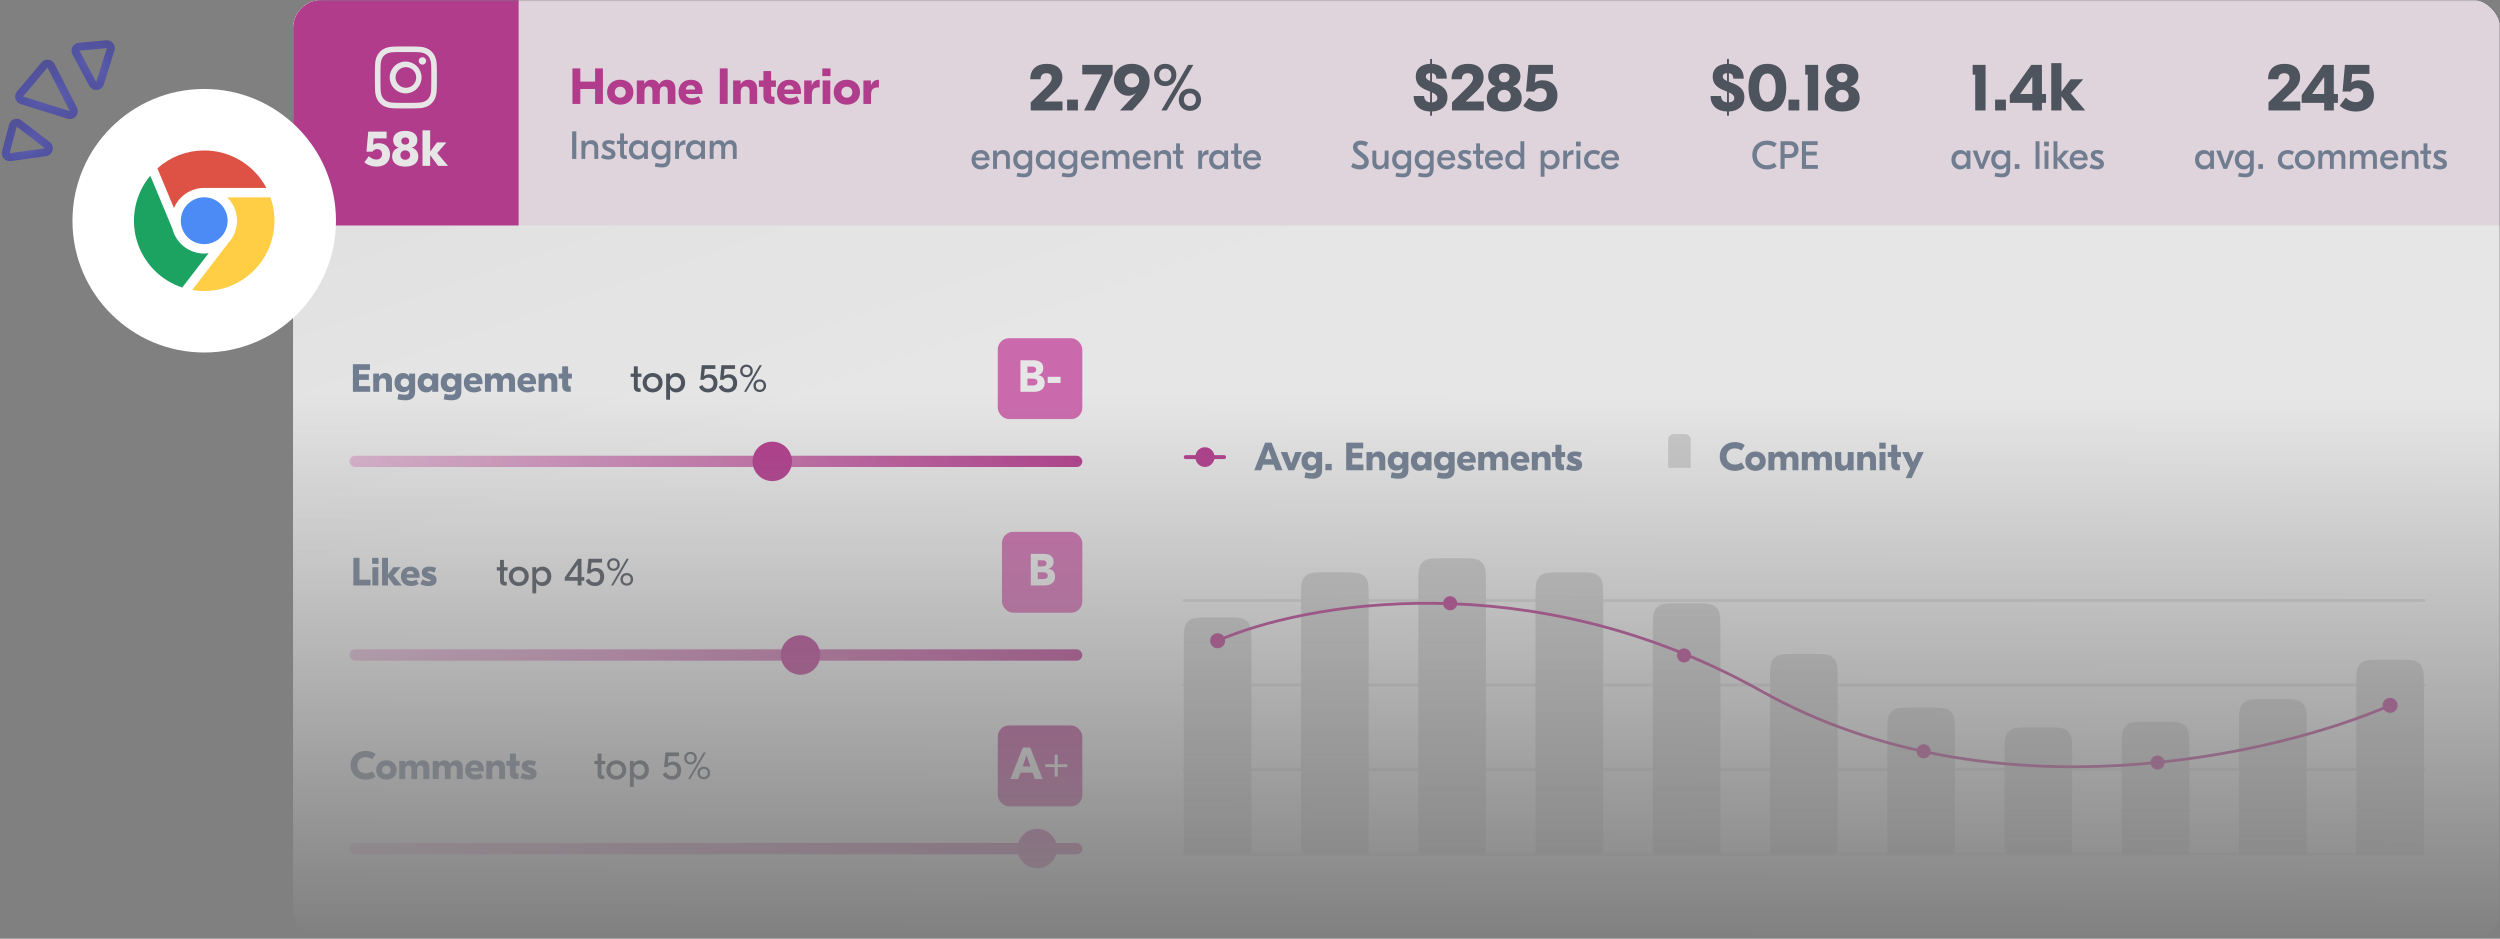 <?xml version="1.0" encoding="UTF-8"?>
<svg xmlns="http://www.w3.org/2000/svg" width="759" height="285" viewBox="0 0 759 285" fill="none">
  <rect x="0" y="0" width="759" height="285" fill="#808080" stroke="none"/>
  <mask id="mask0_3880_15888" style="mask-type:alpha" maskUnits="userSpaceOnUse" x="0" y="0" width="759" height="285">
    <rect width="759" height="285" fill="url(#paint0_linear_3880_15888)"></rect>
  </mask>
  <g mask="url(#mask0_3880_15888)">
    <g opacity="0.8">
      <g clip-path="url(#clip0_3880_15888)">
        <rect x="89" width="670" height="285" rx="8.557" fill="url(#paint1_linear_3880_15888)"></rect>
        <rect x="89" width="670" height="285" fill="url(#paint2_linear_3880_15888)"></rect>
        <path opacity="0.7" d="M359.396 182.298H735.897" stroke="#DCDCDC" stroke-width="0.856" stroke-linecap="round"></path>
        <path opacity="0.7" d="M359.396 207.974H735.897" stroke="#DCDCDC" stroke-width="0.856" stroke-linecap="round"></path>
        <path opacity="0.7" d="M359.396 233.649H735.897" stroke="#DCDCDC" stroke-width="0.856" stroke-linecap="round"></path>
        <path opacity="0.7" d="M359.396 259.325H735.897" stroke="#DCDCDC" stroke-width="0.856" stroke-linecap="round"></path>
        <path d="M394.993 181.868C394.993 178.249 394.993 176.439 396.018 175.239C396.163 175.069 396.322 174.91 396.492 174.764C397.693 173.739 399.502 173.739 403.122 173.739H407.4C411.019 173.739 412.829 173.739 414.029 174.764C414.2 174.91 414.358 175.069 414.504 175.239C415.529 176.439 415.529 178.249 415.529 181.868V259.325H394.993V181.868Z" fill="#D8D8D8"></path>
        <path d="M359.396 195.562C359.396 191.942 359.396 190.133 360.421 188.932C360.567 188.762 360.725 188.603 360.896 188.458C362.096 187.433 363.906 187.433 367.525 187.433H371.803C375.423 187.433 377.232 187.433 378.433 188.458C378.603 188.603 378.762 188.762 378.907 188.932C379.932 190.133 379.932 191.942 379.932 195.562V259.325H359.396V195.562Z" fill="#D8D8D8"></path>
        <path d="M430.589 177.589C430.589 173.97 430.589 172.16 431.614 170.96C431.76 170.789 431.918 170.631 432.089 170.485C433.289 169.46 435.099 169.46 438.718 169.46H442.996C446.616 169.46 448.425 169.46 449.625 170.485C449.796 170.631 449.955 170.789 450.1 170.96C451.125 172.16 451.125 173.97 451.125 177.589V259.325H430.589V177.589Z" fill="#D8D8D8"></path>
        <path d="M466.186 181.868C466.186 178.249 466.186 176.439 467.211 175.239C467.356 175.069 467.515 174.91 467.685 174.764C468.886 173.739 470.695 173.739 474.315 173.739H478.593C482.212 173.739 484.022 173.739 485.222 174.764C485.393 174.91 485.551 175.069 485.697 175.239C486.722 176.439 486.722 178.249 486.722 181.868V259.325H466.186V181.868Z" fill="#D8D8D8"></path>
        <path d="M501.782 191.282C501.782 187.663 501.782 185.853 502.807 184.653C502.952 184.483 503.111 184.324 503.282 184.178C504.482 183.153 506.291 183.153 509.911 183.153H514.189C517.808 183.153 519.618 183.153 520.818 184.178C520.989 184.324 521.147 184.483 521.293 184.653C522.318 185.853 522.318 187.663 522.318 191.282V259.324H501.782V191.282Z" fill="#D8D8D8"></path>
        <path d="M537.378 206.688C537.378 203.068 537.378 201.259 538.403 200.058C538.549 199.888 538.707 199.729 538.878 199.584C540.078 198.559 541.888 198.559 545.507 198.559H549.785C553.405 198.559 555.214 198.559 556.415 199.584C556.585 199.729 556.744 199.888 556.889 200.058C557.914 201.259 557.914 203.068 557.914 206.688V259.324H537.378V206.688Z" fill="#D8D8D8"></path>
        <path d="M572.975 222.949C572.975 219.33 572.975 217.52 574 216.32C574.145 216.15 574.304 215.991 574.474 215.845C575.675 214.82 577.484 214.82 581.104 214.82H585.382C589.001 214.82 590.811 214.82 592.011 215.845C592.182 215.991 592.34 216.15 592.486 216.32C593.511 217.52 593.511 219.33 593.511 222.949V259.325H572.975V222.949Z" fill="#D8D8D8"></path>
        <path d="M608.571 228.941C608.571 225.321 608.571 223.512 609.596 222.311C609.741 222.141 609.9 221.982 610.071 221.837C611.271 220.812 613.08 220.812 616.7 220.812H620.978C624.598 220.812 626.407 220.812 627.607 221.837C627.778 221.982 627.937 222.141 628.082 222.311C629.107 223.512 629.107 225.321 629.107 228.941V259.325H608.571V228.941Z" fill="#D8D8D8"></path>
        <path d="M644.167 227.229C644.167 223.609 644.167 221.8 645.193 220.599C645.338 220.429 645.497 220.27 645.667 220.125C646.868 219.1 648.677 219.1 652.296 219.1H656.575C660.194 219.1 662.004 219.1 663.204 220.125C663.375 220.27 663.533 220.429 663.679 220.599C664.704 221.8 664.704 223.609 664.704 227.229V259.325H644.167V227.229Z" fill="#D8D8D8"></path>
        <path d="M679.764 220.382C679.764 216.763 679.764 214.953 680.789 213.753C680.934 213.582 681.093 213.424 681.263 213.278C682.464 212.253 684.273 212.253 687.893 212.253H692.171C695.79 212.253 697.6 212.253 698.8 213.278C698.971 213.424 699.129 213.582 699.275 213.753C700.3 214.953 700.3 216.763 700.3 220.382V259.325H679.764V220.382Z" fill="#D8D8D8"></path>
        <path d="M715.36 208.399C715.36 204.78 715.36 202.971 716.385 201.77C716.531 201.6 716.69 201.441 716.86 201.296C718.06 200.271 719.87 200.271 723.489 200.271H727.768C731.387 200.271 733.197 200.271 734.397 201.296C734.567 201.441 734.726 201.6 734.872 201.77C735.897 202.971 735.897 204.78 735.897 208.399V259.325H715.36V208.399Z" fill="#D8D8D8"></path>
        <circle cx="511.28" cy="198.986" r="2.139" fill="#BC2A8D"></circle>
        <circle cx="584.013" cy="228.085" r="2.139" fill="#BC2A8D"></circle>
        <circle cx="655.034" cy="231.508" r="2.139" fill="#BC2A8D"></circle>
        <path d="M367.382 194.534C367.382 195.795 368.404 196.816 369.664 196.816C370.924 196.816 371.946 195.795 371.946 194.534C371.946 193.274 370.924 192.253 369.664 192.253C368.404 192.253 367.382 193.274 367.382 194.534ZM723.346 214.141C723.346 215.401 724.368 216.422 725.628 216.422C726.889 216.422 727.91 215.401 727.91 214.141C727.91 212.88 726.889 211.859 725.628 211.859C724.368 211.859 723.346 212.88 723.346 214.141ZM369.836 194.926C395.463 183.653 464.36 170.883 534.574 210.21L534.992 209.464C464.504 169.983 395.319 182.781 369.492 194.143L369.836 194.926ZM534.574 210.21C569.841 229.964 609.065 234.791 643.748 232.811C678.43 230.832 708.603 222.044 725.8 214.533L725.457 213.749C708.351 221.221 678.277 229.983 643.699 231.957C609.123 233.93 570.075 229.114 534.992 209.464L534.574 210.21Z" fill="#BC2A8D"></path>
        <circle cx="440.258" cy="183.153" r="2.139" fill="#BC2A8D"></circle>
        <path d="M108.997 117.223V115.318H111.992V113.629H108.997V112.311H112.327V110.574H107.14V118.96H112.387V117.223H108.997ZM116.919 113.246C116.14 113.246 115.493 113.617 115.11 114.264H115.086V113.425H113.313V118.96H115.122V116.181C115.122 115.198 115.577 114.839 116.188 114.839C116.859 114.839 117.206 115.21 117.206 116.037V118.96H119.003V115.534C119.003 113.953 118.141 113.246 116.919 113.246ZM123.046 121.536C124.963 121.536 126.017 120.697 126.029 118.96V113.425H124.22V114.18H124.196C123.849 113.617 123.286 113.246 122.387 113.246C120.95 113.246 119.764 114.252 119.764 116.181C119.764 118.097 120.926 119.056 122.375 119.056C123.31 119.056 123.873 118.648 124.196 118.217H124.22V118.577C124.22 119.547 123.825 119.846 122.914 119.846C122.495 119.846 121.884 119.787 120.974 119.571L120.674 121.26C121.609 121.452 122.471 121.536 123.046 121.536ZM122.89 117.486C122.172 117.486 121.621 116.983 121.621 116.193C121.621 115.402 122.172 114.899 122.89 114.899C123.621 114.899 124.172 115.402 124.172 116.193C124.172 116.983 123.621 117.486 122.89 117.486ZM129.407 119.14C130.305 119.14 130.868 118.768 131.215 118.205H131.239V118.96H133.048V113.425H131.239V114.18H131.215C130.868 113.617 130.305 113.246 129.407 113.246C127.969 113.246 126.783 114.252 126.783 116.193C126.783 118.133 127.969 119.14 129.407 119.14ZM129.91 117.486C129.191 117.486 128.64 116.983 128.64 116.193C128.64 115.402 129.191 114.899 129.91 114.899C130.64 114.899 131.192 115.402 131.192 116.193C131.192 116.983 130.64 117.486 129.91 117.486ZM137.085 121.536C139.001 121.536 140.056 120.697 140.068 118.96V113.425H138.259V114.18H138.235C137.887 113.617 137.324 113.246 136.426 113.246C134.988 113.246 133.802 114.252 133.802 116.181C133.802 118.097 134.964 119.056 136.414 119.056C137.348 119.056 137.911 118.648 138.235 118.217H138.259V118.577C138.259 119.547 137.863 119.846 136.953 119.846C136.534 119.846 135.923 119.787 135.012 119.571L134.713 121.26C135.647 121.452 136.51 121.536 137.085 121.536ZM136.929 117.486C136.21 117.486 135.659 116.983 135.659 116.193C135.659 115.402 136.21 114.899 136.929 114.899C137.66 114.899 138.211 115.402 138.211 116.193C138.211 116.983 137.66 117.486 136.929 117.486ZM143.745 113.258C142.044 113.258 140.822 114.348 140.822 116.217C140.822 117.978 142.055 119.14 143.912 119.14C144.859 119.14 145.613 118.852 146.2 118.493L145.542 117.127C145.194 117.355 144.607 117.63 143.936 117.63C143.194 117.63 142.642 117.319 142.523 116.624H146.488V116.217C146.488 114.216 145.41 113.258 143.745 113.258ZM143.685 114.54C144.272 114.54 144.715 114.911 144.739 115.558H142.535C142.619 114.839 143.074 114.54 143.685 114.54ZM147.24 118.96H149.048V116.217C149.048 115.174 149.48 114.839 150.031 114.839C150.666 114.839 150.929 115.258 150.929 115.953V118.96H152.666V116.217C152.666 115.174 153.098 114.839 153.649 114.839C154.284 114.839 154.547 115.258 154.547 115.953V118.96H156.356V115.354C156.356 114.012 155.529 113.246 154.379 113.246C153.565 113.246 152.906 113.641 152.523 114.324H152.499C152.211 113.653 151.612 113.246 150.762 113.246C149.947 113.246 149.348 113.629 149.036 114.24H149.013V113.425H147.24V118.96ZM160.018 113.258C158.317 113.258 157.095 114.348 157.095 116.217C157.095 117.978 158.329 119.14 160.185 119.14C161.132 119.14 161.886 118.852 162.473 118.493L161.815 117.127C161.467 117.355 160.88 117.63 160.209 117.63C159.467 117.63 158.916 117.319 158.796 116.624H162.761V116.217C162.761 114.216 161.683 113.258 160.018 113.258ZM159.958 114.54C160.545 114.54 160.988 114.911 161.012 115.558H158.808C158.892 114.839 159.347 114.54 159.958 114.54ZM167.118 113.246C166.34 113.246 165.693 113.617 165.31 114.264H165.286V113.425H163.513V118.96H165.321V116.181C165.321 115.198 165.777 114.839 166.388 114.839C167.059 114.839 167.406 115.21 167.406 116.037V118.96H169.203V115.534C169.203 113.953 168.34 113.246 167.118 113.246ZM173.623 114.935V113.425H172.485V111.209H170.676V113.425H169.598V114.935H170.676V117.091C170.676 118.421 171.406 118.96 172.533 118.96H173.287V117.283H173.084C172.616 117.283 172.485 117.115 172.485 116.6V114.935H173.623Z" fill="#6B7C93"></path>
        <path d="M194.743 114.42V113.425H193.617V111.209H192.443V113.425H191.461V114.42H192.443V117.546C192.443 118.457 192.97 118.972 193.94 118.972H194.479V117.894H194.192C193.785 117.894 193.617 117.714 193.617 117.319V114.42H194.743ZM198.134 113.246C196.397 113.246 195.103 114.492 195.103 116.193C195.103 117.894 196.397 119.14 198.134 119.14C199.871 119.14 201.165 117.894 201.165 116.193C201.165 114.492 199.871 113.246 198.134 113.246ZM198.134 114.396C199.188 114.396 199.919 115.103 199.919 116.193C199.919 117.283 199.188 117.99 198.134 117.99C197.08 117.99 196.349 117.283 196.349 116.193C196.349 115.103 197.08 114.396 198.134 114.396ZM202.248 121.356H203.422V118.145H203.446C203.793 118.744 204.404 119.14 205.315 119.14C206.776 119.14 208.01 118.038 208.01 116.193C208.01 114.348 206.776 113.246 205.315 113.246C204.404 113.246 203.793 113.641 203.446 114.24H203.422V113.425H202.248V121.356ZM205.063 117.99C204.033 117.99 203.362 117.247 203.362 116.193C203.362 115.138 204.033 114.396 205.063 114.396C206.093 114.396 206.764 115.138 206.764 116.193C206.764 117.247 206.093 117.99 205.063 117.99ZM215.357 113.641C214.746 113.641 214.147 113.845 213.788 114.168H213.764L213.992 112H217.178V110.874H213.045L212.626 115.306H213.668C213.944 114.899 214.483 114.647 215.058 114.647C216.004 114.647 216.603 115.282 216.603 116.3C216.603 117.379 216.004 118.038 215.01 118.038C214.183 118.038 213.62 117.678 213.201 116.852L212.207 117.463C212.686 118.541 213.68 119.14 215.01 119.14C216.759 119.14 217.825 118.05 217.825 116.277C217.825 114.683 216.855 113.641 215.357 113.641ZM221.335 113.641C220.724 113.641 220.125 113.845 219.766 114.168H219.742L219.97 112H223.156V110.874H219.023L218.604 115.306H219.646C219.922 114.899 220.461 114.647 221.036 114.647C221.982 114.647 222.581 115.282 222.581 116.3C222.581 117.379 221.982 118.038 220.988 118.038C220.161 118.038 219.598 117.678 219.179 116.852L218.185 117.463C218.664 118.541 219.658 119.14 220.988 119.14C222.737 119.14 223.803 118.05 223.803 116.277C223.803 114.683 222.833 113.641 221.335 113.641ZM226.623 110.694C225.485 110.694 224.707 111.497 224.707 112.611C224.707 113.725 225.485 114.528 226.623 114.528C227.761 114.528 228.54 113.725 228.54 112.611C228.54 111.497 227.761 110.694 226.623 110.694ZM225.881 118.96H226.563L231.295 110.874H230.613L225.881 118.96ZM226.623 111.365C227.366 111.365 227.821 111.88 227.821 112.611C227.821 113.342 227.366 113.857 226.623 113.857C225.881 113.857 225.425 113.342 225.425 112.611C225.425 111.88 225.881 111.365 226.623 111.365ZM230.66 115.186C229.522 115.186 228.744 115.989 228.744 117.103C228.744 118.217 229.522 119.02 230.66 119.02C231.799 119.02 232.577 118.217 232.577 117.103C232.577 115.989 231.799 115.186 230.66 115.186ZM230.66 115.857C231.403 115.857 231.858 116.372 231.858 117.103C231.858 117.834 231.403 118.349 230.66 118.349C229.918 118.349 229.463 117.834 229.463 117.103C229.463 116.372 229.918 115.857 230.66 115.857Z" fill="#404854"></path>
        <rect x="302.921" y="102.682" width="25.671" height="24.557" rx="3.423" fill="#DC64B6"></rect>
        <path d="M315.214 113.908V113.881C316.214 113.552 316.734 112.867 316.734 111.759C316.734 110.088 315.461 109.376 313.777 109.376H309.806V118.96H313.913C315.639 118.96 317.172 118.234 317.172 116.263C317.172 114.675 316.296 114.086 315.214 113.908ZM313.53 111.307C314.146 111.307 314.598 111.635 314.598 112.224C314.598 112.826 314.16 113.182 313.516 113.182H311.928V111.307H313.53ZM313.599 117.03H311.928V114.949H313.585C314.447 114.949 314.968 115.291 314.968 115.989C314.968 116.687 314.406 117.03 313.599 117.03ZM321.991 114.401H318.076V116.249H321.991V114.401Z" fill="white"></path>
        <rect x="106.114" y="138.362" width="222.478" height="3.423" rx="1.711" fill="url(#paint3_linear_3880_15888)"></rect>
        <circle cx="234.466" cy="140.074" r="5.99" fill="#BD2B8E"></circle>
        <path d="M109.14 169.358H107.283V177.744H112.482V175.995H109.14V169.358ZM114.927 169.37H112.986V171.191H114.927V169.37ZM113.058 177.744H114.867V172.21H113.058V177.744ZM122.009 177.744L119.457 174.725L121.649 172.21H119.409L117.792 174.39V169.358H115.983V177.744H117.792V175.204L119.672 177.744H122.009ZM124.643 172.042C122.942 172.042 121.72 173.132 121.72 175.001C121.72 176.762 122.953 177.924 124.81 177.924C125.757 177.924 126.511 177.636 127.098 177.277L126.44 175.911C126.092 176.139 125.505 176.414 124.834 176.414C124.092 176.414 123.54 176.103 123.421 175.408H127.386V175.001C127.386 173 126.308 172.042 124.643 172.042ZM124.583 173.324C125.17 173.324 125.613 173.695 125.637 174.342H123.433C123.517 173.623 123.972 173.324 124.583 173.324ZM130.105 177.924C131.578 177.924 132.549 177.373 132.549 176.055C132.549 175.121 132.045 174.677 131.207 174.366L130.248 174.007C129.973 173.899 129.829 173.827 129.829 173.659C129.829 173.515 129.913 173.42 130.272 173.42C130.716 173.42 131.327 173.587 131.914 173.827L132.417 172.365C131.71 172.138 131.039 172.03 130.416 172.03C128.823 172.03 128.044 172.689 128.044 173.827C128.044 174.653 128.487 175.192 129.398 175.54L130.368 175.923C130.536 175.995 130.752 176.031 130.752 176.247C130.752 176.426 130.572 176.498 130.248 176.498C129.566 176.498 128.883 176.211 128.284 175.863L127.601 177.349C128.44 177.768 129.374 177.924 130.105 177.924Z" fill="#6B7C93"></path>
        <path d="M154.114 173.204V172.21H152.988V169.993H151.814V172.21H150.832V173.204H151.814V176.331C151.814 177.241 152.341 177.756 153.312 177.756H153.851V176.678H153.563C153.156 176.678 152.988 176.498 152.988 176.103V173.204H154.114ZM157.505 172.03C155.768 172.03 154.474 173.276 154.474 174.977C154.474 176.678 155.768 177.924 157.505 177.924C159.242 177.924 160.536 176.678 160.536 174.977C160.536 173.276 159.242 172.03 157.505 172.03ZM157.505 173.18C158.559 173.18 159.29 173.887 159.29 174.977C159.29 176.067 158.559 176.774 157.505 176.774C156.451 176.774 155.72 176.067 155.72 174.977C155.72 173.887 156.451 173.18 157.505 173.18ZM161.619 180.14H162.793V176.93H162.817C163.164 177.529 163.775 177.924 164.686 177.924C166.147 177.924 167.381 176.822 167.381 174.977C167.381 173.132 166.147 172.03 164.686 172.03C163.775 172.03 163.164 172.425 162.817 173.024H162.793V172.21H161.619V180.14ZM164.434 176.774C163.404 176.774 162.733 176.031 162.733 174.977C162.733 173.923 163.404 173.18 164.434 173.18C165.465 173.18 166.135 173.923 166.135 174.977C166.135 176.031 165.465 176.774 164.434 176.774ZM177.388 175.192H176.538V169.658H175.423L171.458 175.336V176.319H175.388V177.744H176.538V176.319H177.388V175.192ZM172.728 175.192L175.34 171.443H175.388V175.192H172.728ZM180.964 172.425C180.353 172.425 179.754 172.629 179.395 172.952H179.371L179.598 170.784H182.785V169.658H178.652L178.233 174.09H179.275C179.551 173.683 180.09 173.431 180.665 173.431C181.611 173.431 182.21 174.066 182.21 175.085C182.21 176.163 181.611 176.822 180.617 176.822C179.79 176.822 179.227 176.462 178.808 175.636L177.813 176.247C178.293 177.325 179.287 177.924 180.617 177.924C182.366 177.924 183.432 176.834 183.432 175.061C183.432 173.467 182.462 172.425 180.964 172.425ZM186.252 169.478C185.114 169.478 184.335 170.281 184.335 171.395C184.335 172.509 185.114 173.312 186.252 173.312C187.39 173.312 188.169 172.509 188.169 171.395C188.169 170.281 187.39 169.478 186.252 169.478ZM185.509 177.744H186.192L190.924 169.658H190.241L185.509 177.744ZM186.252 170.149C186.995 170.149 187.45 170.664 187.45 171.395C187.45 172.126 186.995 172.641 186.252 172.641C185.509 172.641 185.054 172.126 185.054 171.395C185.054 170.664 185.509 170.149 186.252 170.149ZM190.289 173.971C189.151 173.971 188.372 174.773 188.372 175.887C188.372 177.001 189.151 177.804 190.289 177.804C191.427 177.804 192.206 177.001 192.206 175.887C192.206 174.773 191.427 173.971 190.289 173.971ZM190.289 174.641C191.032 174.641 191.487 175.157 191.487 175.887C191.487 176.618 191.032 177.133 190.289 177.133C189.546 177.133 189.091 176.618 189.091 175.887C189.091 175.157 189.546 174.641 190.289 174.641Z" fill="#404854"></path>
        <rect x="304.189" y="161.466" width="24.402" height="24.557" rx="3.423" fill="#DC64B6"></rect>
        <path d="M318.355 172.692V172.665C319.354 172.336 319.874 171.652 319.874 170.543C319.874 168.872 318.601 168.16 316.917 168.16H312.947V177.744H317.054C318.779 177.744 320.313 177.019 320.313 175.047C320.313 173.459 319.436 172.87 318.355 172.692ZM316.671 170.091C317.287 170.091 317.739 170.419 317.739 171.008C317.739 171.611 317.301 171.967 316.657 171.967H315.069V170.091H316.671ZM316.739 175.814H315.069V173.733H316.726C317.588 173.733 318.108 174.075 318.108 174.773C318.108 175.471 317.547 175.814 316.739 175.814Z" fill="white"></path>
        <rect x="106.114" y="197.146" width="222.478" height="3.423" rx="1.711" fill="url(#paint4_linear_3880_15888)"></rect>
        <circle cx="243.023" cy="198.858" r="5.99" fill="#BD2B8E"></circle>
        <path d="M111.043 236.708C112.349 236.708 113.319 236.289 114.05 235.774L113.044 234.144C112.505 234.504 111.858 234.791 111.043 234.791C109.582 234.791 108.492 233.857 108.492 232.335C108.492 230.814 109.582 229.88 111.043 229.88C111.858 229.88 112.505 230.167 113.044 230.527L114.05 228.897C113.319 228.382 112.349 227.963 111.043 227.963C108.396 227.963 106.443 229.664 106.443 232.335C106.443 235.007 108.396 236.708 111.043 236.708ZM117.302 230.814C115.517 230.814 114.199 231.988 114.199 233.761C114.199 235.534 115.517 236.708 117.302 236.708C119.099 236.708 120.417 235.534 120.417 233.761C120.417 231.988 119.099 230.814 117.302 230.814ZM117.302 232.467C118.033 232.467 118.596 232.97 118.596 233.761C118.596 234.552 118.033 235.055 117.302 235.055C116.583 235.055 116.008 234.552 116.008 233.761C116.008 232.97 116.583 232.467 117.302 232.467ZM121.214 236.528H123.023V233.785C123.023 232.743 123.454 232.407 124.005 232.407C124.64 232.407 124.904 232.827 124.904 233.521V236.528H126.641V233.785C126.641 232.743 127.072 232.407 127.623 232.407C128.258 232.407 128.522 232.827 128.522 233.521V236.528H130.33V232.922C130.33 231.581 129.504 230.814 128.354 230.814C127.539 230.814 126.88 231.209 126.497 231.892H126.473C126.186 231.221 125.587 230.814 124.736 230.814C123.921 230.814 123.322 231.197 123.011 231.808H122.987V230.994H121.214V236.528ZM131.369 236.528H133.177V233.785C133.177 232.743 133.609 232.407 134.16 232.407C134.795 232.407 135.058 232.827 135.058 233.521V236.528H136.795V233.785C136.795 232.743 137.227 232.407 137.778 232.407C138.413 232.407 138.676 232.827 138.676 233.521V236.528H140.485V232.922C140.485 231.581 139.658 230.814 138.508 230.814C137.694 230.814 137.035 231.209 136.652 231.892H136.628C136.34 231.221 135.741 230.814 134.891 230.814C134.076 230.814 133.477 231.197 133.166 231.808H133.142V230.994H131.369V236.528ZM144.147 230.826C142.446 230.826 141.224 231.916 141.224 233.785C141.224 235.546 142.458 236.708 144.314 236.708C145.261 236.708 146.015 236.421 146.602 236.061L145.944 234.695C145.596 234.923 145.009 235.199 144.338 235.199C143.596 235.199 143.045 234.887 142.925 234.192H146.89V233.785C146.89 231.784 145.812 230.826 144.147 230.826ZM144.087 232.108C144.674 232.108 145.117 232.479 145.141 233.126H142.937C143.021 232.407 143.476 232.108 144.087 232.108ZM151.247 230.814C150.469 230.814 149.822 231.185 149.439 231.832H149.415V230.994H147.642V236.528H149.451V233.749C149.451 232.767 149.906 232.407 150.517 232.407C151.188 232.407 151.535 232.779 151.535 233.605V236.528H153.332V233.102C153.332 231.521 152.469 230.814 151.247 230.814ZM157.752 232.503V230.994H156.614V228.778H154.805V230.994H153.727V232.503H154.805V234.66C154.805 235.989 155.535 236.528 156.662 236.528H157.416V234.851H157.213C156.745 234.851 156.614 234.683 156.614 234.168V232.503H157.752ZM160.465 236.708C161.939 236.708 162.909 236.157 162.909 234.839C162.909 233.905 162.406 233.462 161.567 233.15L160.609 232.791C160.333 232.683 160.19 232.611 160.19 232.443C160.19 232.3 160.274 232.204 160.633 232.204C161.076 232.204 161.687 232.371 162.274 232.611L162.777 231.149C162.071 230.922 161.4 230.814 160.777 230.814C159.183 230.814 158.405 231.473 158.405 232.611C158.405 233.438 158.848 233.977 159.758 234.324L160.729 234.707C160.897 234.779 161.112 234.815 161.112 235.031C161.112 235.211 160.932 235.282 160.609 235.282C159.926 235.282 159.243 234.995 158.644 234.648L157.962 236.133C158.8 236.552 159.734 236.708 160.465 236.708Z" fill="#6B7C93"></path>
        <path d="M183.732 231.988V230.994H182.606V228.778H181.432V230.994H180.45V231.988H181.432V235.115C181.432 236.025 181.959 236.54 182.929 236.54H183.468V235.462H183.181C182.774 235.462 182.606 235.282 182.606 234.887V231.988H183.732ZM187.123 230.814C185.386 230.814 184.092 232.06 184.092 233.761C184.092 235.462 185.386 236.708 187.123 236.708C188.86 236.708 190.154 235.462 190.154 233.761C190.154 232.06 188.86 230.814 187.123 230.814ZM187.123 231.964C188.177 231.964 188.908 232.671 188.908 233.761C188.908 234.851 188.177 235.558 187.123 235.558C186.069 235.558 185.338 234.851 185.338 233.761C185.338 232.671 186.069 231.964 187.123 231.964ZM191.237 238.924H192.411V235.714H192.435C192.782 236.313 193.393 236.708 194.304 236.708C195.765 236.708 196.999 235.606 196.999 233.761C196.999 231.916 195.765 230.814 194.304 230.814C193.393 230.814 192.782 231.209 192.435 231.808H192.411V230.994H191.237V238.924ZM194.052 235.558C193.022 235.558 192.351 234.815 192.351 233.761C192.351 232.707 193.022 231.964 194.052 231.964C195.082 231.964 195.753 232.707 195.753 233.761C195.753 234.815 195.082 235.558 194.052 235.558ZM204.346 231.209C203.735 231.209 203.136 231.413 202.777 231.736H202.753L202.981 229.568H206.167V228.442H202.034L201.615 232.875H202.657C202.933 232.467 203.472 232.216 204.047 232.216C204.993 232.216 205.592 232.851 205.592 233.869C205.592 234.947 204.993 235.606 203.999 235.606C203.172 235.606 202.609 235.247 202.19 234.42L201.196 235.031C201.675 236.109 202.669 236.708 203.999 236.708C205.748 236.708 206.814 235.618 206.814 233.845C206.814 232.252 205.844 231.209 204.346 231.209ZM209.634 228.262C208.496 228.262 207.718 229.065 207.718 230.179C207.718 231.293 208.496 232.096 209.634 232.096C210.772 232.096 211.551 231.293 211.551 230.179C211.551 229.065 210.772 228.262 209.634 228.262ZM208.892 236.528H209.574L214.306 228.442H213.624L208.892 236.528ZM209.634 228.933C210.377 228.933 210.832 229.448 210.832 230.179C210.832 230.91 210.377 231.425 209.634 231.425C208.892 231.425 208.436 230.91 208.436 230.179C208.436 229.448 208.892 228.933 209.634 228.933ZM213.671 232.755C212.533 232.755 211.755 233.557 211.755 234.671C211.755 235.786 212.533 236.588 213.671 236.588C214.81 236.588 215.588 235.786 215.588 234.671C215.588 233.557 214.81 232.755 213.671 232.755ZM213.671 233.426C214.414 233.426 214.869 233.941 214.869 234.671C214.869 235.402 214.414 235.917 213.671 235.917C212.929 235.917 212.473 235.402 212.473 234.671C212.473 233.941 212.929 233.426 213.671 233.426Z" fill="#404854"></path>
        <rect x="302.921" y="220.25" width="25.671" height="24.557" rx="3.423" fill="#BC2A8D"></rect>
        <path d="M314.186 236.528H316.554L312.776 226.945H310.53L306.752 236.528H309.134L309.818 234.584H313.501L314.186 236.528ZM310.476 232.695L311.653 229.3L312.844 232.695H310.476ZM321.125 229.122H320.194V232.024H317.305V232.887H320.194V235.789H321.125V232.887H324.013V232.024H321.125V229.122Z" fill="white"></path>
        <rect x="106.114" y="255.931" width="222.478" height="3.423" rx="1.711" fill="url(#paint5_linear_3880_15888)"></rect>
        <circle cx="314.9" cy="257.642" r="5.99" fill="#BD2B8E"></circle>
        <rect x="89" width="670" height="68.455" fill="#F8E9F3"></rect>
        <rect width="68.455" height="68.455" transform="translate(89)" fill="#BC2A8D"></rect>
        <path d="M123.227 14.104C120.673 14.104 120.352 14.115 119.348 14.16C118.344 14.207 117.661 14.365 117.062 14.598C116.434 14.834 115.865 15.205 115.395 15.684C114.916 16.154 114.545 16.723 114.309 17.351C114.076 17.948 113.917 18.633 113.871 19.633C113.826 20.639 113.815 20.959 113.815 23.517C113.815 26.073 113.826 26.393 113.871 27.396C113.918 28.399 114.076 29.082 114.309 29.681C114.55 30.3 114.871 30.825 115.395 31.348C115.917 31.872 116.442 32.194 117.061 32.434C117.661 32.667 118.343 32.826 119.346 32.872C120.351 32.917 120.671 32.928 123.227 32.928C125.784 32.928 126.103 32.917 127.108 32.872C128.109 32.825 128.795 32.667 129.394 32.434C130.021 32.198 130.59 31.827 131.06 31.348C131.583 30.825 131.904 30.3 132.146 29.681C132.377 29.082 132.536 28.399 132.583 27.396C132.628 26.393 132.64 26.073 132.64 23.516C132.64 20.959 132.628 20.639 132.583 19.634C132.536 18.633 132.377 17.948 132.146 17.351C131.909 16.723 131.538 16.154 131.06 15.684C130.59 15.204 130.021 14.834 129.392 14.598C128.792 14.365 128.108 14.206 127.106 14.16C126.102 14.115 125.783 14.104 123.225 14.104H123.228H123.227ZM122.384 15.8H123.228C125.742 15.8 126.039 15.808 127.031 15.854C127.949 15.895 128.448 16.05 128.779 16.178C129.218 16.348 129.532 16.553 129.862 16.883C130.191 17.212 130.395 17.525 130.565 17.965C130.695 18.296 130.848 18.794 130.889 19.712C130.935 20.704 130.944 21.002 130.944 23.514C130.944 26.026 130.935 26.325 130.889 27.316C130.848 28.234 130.694 28.732 130.565 29.064C130.415 29.472 130.174 29.842 129.861 30.145C129.531 30.474 129.218 30.678 128.778 30.848C128.449 30.978 127.95 31.131 127.031 31.173C126.039 31.218 125.742 31.228 123.228 31.228C120.715 31.228 120.416 31.218 119.425 31.173C118.507 31.131 118.009 30.978 117.677 30.848C117.269 30.698 116.899 30.457 116.595 30.145C116.282 29.841 116.04 29.471 115.889 29.062C115.761 28.732 115.607 28.233 115.565 27.315C115.521 26.323 115.511 26.026 115.511 23.511C115.511 20.998 115.521 20.702 115.565 19.71C115.608 18.792 115.761 18.293 115.89 17.962C116.061 17.523 116.265 17.209 116.595 16.879C116.924 16.55 117.237 16.346 117.677 16.175C118.009 16.046 118.507 15.893 119.425 15.851C120.293 15.811 120.629 15.799 122.384 15.798V15.8V15.8ZM128.252 17.363C128.104 17.363 127.957 17.392 127.82 17.449C127.683 17.505 127.559 17.588 127.454 17.693C127.349 17.798 127.266 17.923 127.209 18.06C127.152 18.197 127.123 18.344 127.123 18.492C127.123 18.64 127.152 18.787 127.209 18.924C127.266 19.061 127.349 19.186 127.454 19.291C127.559 19.396 127.683 19.479 127.82 19.536C127.957 19.592 128.104 19.622 128.252 19.622C128.552 19.622 128.839 19.503 129.051 19.291C129.263 19.079 129.382 18.792 129.382 18.492C129.382 18.192 129.263 17.905 129.051 17.693C128.839 17.482 128.552 17.363 128.252 17.363V17.363ZM123.228 18.683C122.587 18.673 121.951 18.79 121.355 19.029C120.76 19.267 120.218 19.622 119.761 20.072C119.304 20.521 118.941 21.058 118.694 21.649C118.446 22.241 118.318 22.875 118.318 23.517C118.318 24.158 118.446 24.793 118.694 25.384C118.941 25.976 119.304 26.512 119.761 26.962C120.218 27.412 120.76 27.766 121.355 28.005C121.951 28.243 122.587 28.36 123.228 28.351C124.497 28.331 125.708 27.813 126.598 26.908C127.488 26.004 127.987 24.786 127.987 23.517C127.987 22.247 127.488 21.029 126.598 20.125C125.708 19.221 124.497 18.703 123.228 18.683V18.683ZM123.228 20.378C124.061 20.378 124.859 20.709 125.447 21.297C126.036 21.886 126.366 22.684 126.366 23.516C126.366 24.348 126.036 25.146 125.447 25.735C124.859 26.323 124.061 26.654 123.228 26.654C122.396 26.654 121.598 26.323 121.01 25.735C120.421 25.146 120.09 24.348 120.09 23.516C120.09 22.684 120.421 21.886 121.01 21.297C121.598 20.709 122.396 20.378 123.228 20.378V20.378Z" fill="white"></path>
        <path d="M115.018 43.467C114.31 43.467 113.709 43.652 113.293 43.975H113.247L113.447 42.019H117.375V39.955H111.799L111.26 46.039H113.093C113.417 45.531 113.879 45.269 114.479 45.269C115.419 45.269 115.973 45.854 115.973 46.794C115.973 47.81 115.327 48.442 114.264 48.442C113.447 48.442 112.662 48.087 111.984 47.41L110.613 49.273C111.615 50.136 112.847 50.583 114.279 50.583C116.836 50.583 118.407 49.181 118.407 46.871C118.407 44.807 117.067 43.467 115.018 43.467ZM123.032 50.583C125.527 50.583 127.006 49.443 127.006 47.517C127.006 46.162 126.251 45.146 125.019 44.868V44.822C126.066 44.529 126.713 43.652 126.713 42.527C126.713 40.787 125.296 39.724 123.032 39.724C120.768 39.724 119.366 40.787 119.366 42.527C119.366 43.652 119.998 44.529 121.045 44.822V44.868C119.829 45.146 119.058 46.162 119.058 47.517C119.058 49.443 120.537 50.583 123.032 50.583ZM123.032 43.913C122.324 43.913 121.831 43.467 121.831 42.82C121.831 42.157 122.308 41.711 123.032 41.711C123.756 41.711 124.234 42.157 124.234 42.82C124.234 43.467 123.741 43.913 123.032 43.913ZM123.032 48.503C122.154 48.503 121.554 47.918 121.554 47.086C121.554 46.239 122.17 45.654 123.032 45.654C123.895 45.654 124.511 46.239 124.511 47.086C124.511 47.918 123.926 48.503 123.032 48.503ZM136.015 50.352L132.735 46.47L135.553 43.236H132.673L130.594 46.039V39.57H128.268V50.352H130.594V47.086L133.012 50.352H136.015Z" fill="white"></path>
        <path d="M180.666 20.765V24.77H176.184V20.765H173.796V31.547H176.184V27.019H180.666V31.547H183.053V20.765H180.666ZM188.3 24.2C186.005 24.2 184.311 25.709 184.311 27.989C184.311 30.268 186.005 31.778 188.3 31.778C190.61 31.778 192.305 30.268 192.305 27.989C192.305 25.709 190.61 24.2 188.3 24.2ZM188.3 26.326C189.24 26.326 189.964 26.972 189.964 27.989C189.964 29.006 189.24 29.652 188.3 29.652C187.376 29.652 186.637 29.006 186.637 27.989C186.637 26.972 187.376 26.326 188.3 26.326ZM193.33 31.547H195.655V28.02C195.655 26.68 196.21 26.248 196.918 26.248C197.735 26.248 198.074 26.788 198.074 27.681V31.547H200.307V28.02C200.307 26.68 200.861 26.248 201.57 26.248C202.386 26.248 202.725 26.788 202.725 27.681V31.547H205.051V26.911C205.051 25.186 203.988 24.2 202.509 24.2C201.462 24.2 200.615 24.708 200.122 25.586H200.091C199.722 24.724 198.952 24.2 197.858 24.2C196.811 24.2 196.041 24.693 195.64 25.478H195.609V24.431H193.33V31.547ZM209.759 24.215C207.572 24.215 206.001 25.617 206.001 28.02C206.001 30.284 207.587 31.778 209.974 31.778C211.191 31.778 212.161 31.408 212.916 30.946L212.069 29.19C211.622 29.483 210.868 29.837 210.005 29.837C209.05 29.837 208.342 29.437 208.188 28.543H213.286V28.02C213.286 25.448 211.9 24.215 209.759 24.215ZM209.682 25.863C210.436 25.863 211.006 26.341 211.037 27.173H208.203C208.311 26.248 208.896 25.863 209.682 25.863ZM220.917 20.765H218.529V31.547H220.917V20.765ZM227.206 24.2C226.205 24.2 225.373 24.677 224.88 25.509H224.85V24.431H222.57V31.547H224.896V27.974C224.896 26.711 225.481 26.248 226.267 26.248C227.129 26.248 227.576 26.726 227.576 27.789V31.547H229.886V27.142C229.886 25.109 228.777 24.2 227.206 24.2ZM235.569 26.372V24.431H234.105V21.582H231.78V24.431H230.394V26.372H231.78V29.144C231.78 30.854 232.719 31.547 234.167 31.547H235.137V29.391H234.876C234.275 29.391 234.105 29.175 234.105 28.513V26.372H235.569ZM239.661 24.215C237.474 24.215 235.903 25.617 235.903 28.02C235.903 30.284 237.489 31.778 239.876 31.778C241.093 31.778 242.064 31.408 242.818 30.946L241.971 29.19C241.524 29.483 240.77 29.837 239.907 29.837C238.952 29.837 238.244 29.437 238.09 28.543H243.188V28.02C243.188 25.448 241.802 24.215 239.661 24.215ZM239.584 25.863C240.338 25.863 240.908 26.341 240.939 27.173H238.105C238.213 26.248 238.798 25.863 239.584 25.863ZM248.867 24.215H248.821C247.697 24.215 246.88 24.708 246.465 25.879H246.434V24.431H244.154V31.547H246.48V28.928C246.48 27.111 247.112 26.541 248.667 26.541H248.867V24.215ZM252.153 20.781H249.658V23.122H252.153V20.781ZM249.75 31.547H252.076V24.431H249.75V31.547ZM257.099 24.2C254.804 24.2 253.11 25.709 253.11 27.989C253.11 30.268 254.804 31.778 257.099 31.778C259.409 31.778 261.104 30.268 261.104 27.989C261.104 25.709 259.409 24.2 257.099 24.2ZM257.099 26.326C258.039 26.326 258.763 26.972 258.763 27.989C258.763 29.006 258.039 29.652 257.099 29.652C256.175 29.652 255.436 29.006 255.436 27.989C255.436 26.972 256.175 26.326 257.099 26.326ZM266.842 24.215H266.796C265.671 24.215 264.855 24.708 264.439 25.879H264.408V24.431H262.129V31.547H264.454V28.928C264.454 27.111 265.086 26.541 266.642 26.541H266.842V24.215Z" fill="#BC2A8D"></path>
        <path d="M174.965 39.872H173.696V48.258H174.965V39.872ZM179.531 42.544C178.68 42.544 178.081 42.927 177.722 43.562H177.698V42.723H176.524V48.258H177.698V45.61C177.698 44.233 178.309 43.718 179.171 43.718C179.962 43.718 180.441 44.113 180.441 45.059V48.258H181.615V44.856C181.615 43.178 180.717 42.544 179.531 42.544ZM184.706 48.438C186 48.438 186.863 47.886 186.863 46.76C186.863 46.018 186.479 45.538 185.761 45.203L184.73 44.712C184.251 44.484 184.095 44.316 184.095 44.053C184.095 43.801 184.263 43.634 184.778 43.634C185.317 43.634 185.832 43.813 186.252 43.993L186.731 42.975C186.144 42.711 185.449 42.544 184.814 42.544C183.604 42.544 182.849 43.095 182.849 44.113C182.849 44.748 183.173 45.311 184.012 45.706L185.018 46.197C185.485 46.425 185.605 46.593 185.605 46.82C185.605 47.168 185.305 47.335 184.742 47.335C184.083 47.335 183.496 47.108 182.981 46.808L182.454 47.85C183.089 48.222 183.916 48.438 184.706 48.438ZM190.568 43.718V42.723H189.442V40.507H188.268V42.723H187.286V43.718H188.268V46.844C188.268 47.755 188.795 48.27 189.766 48.27H190.305V47.192H190.017C189.61 47.192 189.442 47.012 189.442 46.617V43.718H190.568ZM193.624 48.438C194.534 48.438 195.145 48.042 195.493 47.443H195.516V48.258H196.69V42.723H195.516V43.538H195.493C195.145 42.939 194.534 42.544 193.624 42.544C192.162 42.544 190.928 43.646 190.928 45.49C190.928 47.335 192.162 48.438 193.624 48.438ZM193.875 47.288C192.845 47.288 192.174 46.545 192.174 45.49C192.174 44.436 192.845 43.694 193.875 43.694C194.906 43.694 195.576 44.436 195.576 45.49C195.576 46.545 194.906 47.288 193.875 47.288ZM200.923 50.833C202.348 50.833 203.474 50.426 203.534 48.258V42.723H202.36V43.538H202.336C201.989 42.939 201.378 42.544 200.467 42.544C199.006 42.544 197.772 43.646 197.772 45.49C197.772 47.335 199.006 48.438 200.467 48.438C201.378 48.438 201.989 48.042 202.336 47.443H202.36V48.102C202.36 49.324 201.977 49.695 200.923 49.695C200.408 49.695 199.713 49.599 199.018 49.444L198.79 50.582C199.473 50.714 200.264 50.833 200.923 50.833ZM200.719 47.288C199.689 47.288 199.018 46.545 199.018 45.49C199.018 44.436 199.689 43.694 200.719 43.694C201.749 43.694 202.42 44.436 202.42 45.49C202.42 46.545 201.749 47.288 200.719 47.288ZM208.09 42.556H208.006C207.072 42.556 206.437 43.107 206.173 43.933H206.149V42.723H204.975V48.258H206.149V45.802C206.149 44.484 206.76 43.933 207.91 43.933H208.09V42.556ZM210.961 48.438C211.872 48.438 212.483 48.042 212.83 47.443H212.854V48.258H214.028V42.723H212.854V43.538H212.83C212.483 42.939 211.872 42.544 210.961 42.544C209.5 42.544 208.266 43.646 208.266 45.49C208.266 47.335 209.5 48.438 210.961 48.438ZM211.213 47.288C210.183 47.288 209.512 46.545 209.512 45.49C209.512 44.436 210.183 43.694 211.213 43.694C212.243 43.694 212.914 44.436 212.914 45.49C212.914 46.545 212.243 47.288 211.213 47.288ZM215.469 48.258H216.643V45.395C216.643 44.185 217.17 43.718 217.877 43.718C218.596 43.718 218.979 44.125 218.979 44.892V48.258H220.153V45.383C220.153 44.185 220.68 43.718 221.399 43.718C222.106 43.718 222.489 44.125 222.489 44.892V48.258H223.663V44.832C223.663 43.191 222.813 42.544 221.77 42.544C221.076 42.544 220.369 42.879 220.033 43.67H220.009C219.686 42.891 219.123 42.544 218.332 42.544C217.625 42.544 216.99 42.843 216.667 43.586H216.643V42.723H215.469V48.258Z" fill="#6B7C93"></path>
        <path d="M312.922 33.547H322.574V30.795L317.049 30.836L320.048 27.982C321.855 26.277 322.533 25.045 322.533 23.463C322.533 20.917 320.767 19.377 317.809 19.377C314.647 19.377 312.778 21.102 312.778 24.059H315.92C315.92 22.868 316.536 22.231 317.727 22.231C318.754 22.231 319.308 22.765 319.308 23.689C319.308 24.49 318.857 25.23 317.583 26.482L312.922 31.103V33.547ZM327.26 30.241H323.974V33.547H327.26V30.241ZM337.799 19.685H328.578V22.58H334.555L329.112 33.547H332.398L337.799 22.457V19.685ZM340.006 33.547H343.764L346.106 30.959C348.139 28.721 349.042 26.77 349.042 24.655C349.042 21.43 346.948 19.377 343.6 19.377C340.417 19.377 338.179 21.41 338.179 24.326C338.179 26.955 340.13 29.07 342.553 29.07C343.333 29.07 344.052 28.823 344.791 28.351L344.832 28.392L340.006 33.547ZM343.621 26.544C342.327 26.544 341.403 25.661 341.403 24.408C341.403 23.155 342.347 22.252 343.621 22.252C344.914 22.252 345.859 23.155 345.859 24.408C345.859 25.661 344.935 26.544 343.621 26.544ZM353.779 19.377C351.828 19.377 350.391 20.691 350.391 22.765C350.391 24.819 351.828 26.133 353.779 26.133C355.71 26.133 357.147 24.819 357.147 22.765C357.147 20.691 355.71 19.377 353.779 19.377ZM352.588 33.547H354.19L362.322 19.685H360.721L352.588 33.547ZM353.779 20.835C354.827 20.835 355.607 21.574 355.607 22.765C355.607 23.936 354.827 24.696 353.779 24.696C352.711 24.696 351.931 23.936 351.931 22.765C351.931 21.574 352.711 20.835 353.779 20.835ZM361.255 26.893C359.324 26.893 357.866 28.207 357.866 30.261C357.866 32.335 359.324 33.65 361.255 33.65C363.185 33.65 364.623 32.335 364.623 30.261C364.623 28.207 363.185 26.893 361.255 26.893ZM361.255 28.331C362.302 28.331 363.082 29.09 363.082 30.261C363.082 31.452 362.302 32.191 361.255 32.191C360.207 32.191 359.427 31.452 359.427 30.261C359.427 29.09 360.207 28.331 361.255 28.331Z" fill="#404854"></path>
        <path d="M297.783 45.544C296.01 45.544 294.955 46.825 294.955 48.502C294.955 50.252 296.082 51.438 297.843 51.438C299.208 51.438 299.939 50.683 300.346 50.12L299.52 49.341C299.244 49.712 298.729 50.311 297.819 50.311C296.872 50.311 296.189 49.664 296.141 48.682H300.43V48.49C300.43 46.706 299.472 45.544 297.783 45.544ZM297.711 46.622C298.549 46.622 299.112 47.065 299.16 47.832H296.201C296.345 47.029 296.92 46.622 297.711 46.622ZM304.51 45.544C303.66 45.544 303.061 45.927 302.701 46.562H302.678V45.723H301.504V51.258H302.678V48.61C302.678 47.233 303.288 46.718 304.151 46.718C304.942 46.718 305.421 47.113 305.421 48.059V51.258H306.595V47.856C306.595 46.178 305.696 45.544 304.51 45.544ZM310.764 53.833C312.19 53.833 313.316 53.426 313.376 51.258V45.723H312.202V46.538H312.178C311.83 45.939 311.219 45.544 310.309 45.544C308.847 45.544 307.614 46.646 307.614 48.49C307.614 50.335 308.847 51.438 310.309 51.438C311.219 51.438 311.83 51.042 312.178 50.443H312.202V51.102C312.202 52.324 311.818 52.695 310.764 52.695C310.249 52.695 309.554 52.599 308.859 52.444L308.632 53.582C309.315 53.714 310.105 53.833 310.764 53.833ZM310.561 50.288C309.53 50.288 308.859 49.545 308.859 48.49C308.859 47.436 309.53 46.694 310.561 46.694C311.591 46.694 312.262 47.436 312.262 48.49C312.262 49.545 311.591 50.288 310.561 50.288ZM317.153 51.438C318.063 51.438 318.674 51.042 319.022 50.443H319.046V51.258H320.22V45.723H319.046V46.538H319.022C318.674 45.939 318.063 45.544 317.153 45.544C315.691 45.544 314.457 46.646 314.457 48.49C314.457 50.335 315.691 51.438 317.153 51.438ZM317.404 50.288C316.374 50.288 315.703 49.545 315.703 48.49C315.703 47.436 316.374 46.694 317.404 46.694C318.435 46.694 319.105 47.436 319.105 48.49C319.105 49.545 318.435 50.288 317.404 50.288ZM324.452 53.833C325.877 53.833 327.003 53.426 327.063 51.258V45.723H325.889V46.538H325.865C325.518 45.939 324.907 45.544 323.997 45.544C322.535 45.544 321.301 46.646 321.301 48.49C321.301 50.335 322.535 51.438 323.997 51.438C324.907 51.438 325.518 51.042 325.865 50.443H325.889V51.102C325.889 52.324 325.506 52.695 324.452 52.695C323.937 52.695 323.242 52.599 322.547 52.444L322.319 53.582C323.002 53.714 323.793 53.833 324.452 53.833ZM324.248 50.288C323.218 50.288 322.547 49.545 322.547 48.49C322.547 47.436 323.218 46.694 324.248 46.694C325.278 46.694 325.949 47.436 325.949 48.49C325.949 49.545 325.278 50.288 324.248 50.288ZM330.972 45.544C329.199 45.544 328.145 46.825 328.145 48.502C328.145 50.252 329.271 51.438 331.032 51.438C332.398 51.438 333.128 50.683 333.536 50.12L332.709 49.341C332.434 49.712 331.919 50.311 331.008 50.311C330.062 50.311 329.379 49.664 329.331 48.682H333.62V48.49C333.62 46.706 332.661 45.544 330.972 45.544ZM330.9 46.622C331.739 46.622 332.302 47.065 332.35 47.832H329.391C329.535 47.029 330.11 46.622 330.9 46.622ZM334.693 51.258H335.867V48.395C335.867 47.185 336.394 46.718 337.101 46.718C337.82 46.718 338.203 47.125 338.203 47.892V51.258H339.377V48.383C339.377 47.185 339.904 46.718 340.623 46.718C341.33 46.718 341.713 47.125 341.713 47.892V51.258H342.887V47.832C342.887 46.191 342.036 45.544 340.994 45.544C340.299 45.544 339.593 45.879 339.257 46.67H339.233C338.91 45.891 338.347 45.544 337.556 45.544C336.849 45.544 336.214 45.843 335.891 46.586H335.867V45.723H334.693V51.258ZM346.73 45.544C344.957 45.544 343.903 46.825 343.903 48.502C343.903 50.252 345.029 51.438 346.79 51.438C348.156 51.438 348.887 50.683 349.294 50.12L348.467 49.341C348.192 49.712 347.677 50.311 346.766 50.311C345.82 50.311 345.137 49.664 345.089 48.682H349.378V48.49C349.378 46.706 348.42 45.544 346.73 45.544ZM346.659 46.622C347.497 46.622 348.06 47.065 348.108 47.832H345.149C345.293 47.029 345.868 46.622 346.659 46.622ZM353.458 45.544C352.608 45.544 352.009 45.927 351.649 46.562H351.625V45.723H350.451V51.258H351.625V48.61C351.625 47.233 352.236 46.718 353.099 46.718C353.889 46.718 354.369 47.113 354.369 48.059V51.258H355.543V47.856C355.543 46.178 354.644 45.544 353.458 45.544ZM359.36 46.718V45.723H358.234V43.507H357.06V45.723H356.077V46.718H357.06V49.844C357.06 50.755 357.587 51.27 358.557 51.27H359.096V50.192H358.809C358.402 50.192 358.234 50.012 358.234 49.617V46.718H359.36ZM366.903 45.556H366.819C365.884 45.556 365.249 46.107 364.986 46.933H364.962V45.723H363.788V51.258H364.962V48.802C364.962 47.484 365.573 46.933 366.723 46.933H366.903V45.556ZM369.774 51.438C370.684 51.438 371.295 51.042 371.643 50.443H371.667V51.258H372.841V45.723H371.667V46.538H371.643C371.295 45.939 370.684 45.544 369.774 45.544C368.312 45.544 367.079 46.646 367.079 48.49C367.079 50.335 368.312 51.438 369.774 51.438ZM370.026 50.288C368.995 50.288 368.324 49.545 368.324 48.49C368.324 47.436 368.995 46.694 370.026 46.694C371.056 46.694 371.727 47.436 371.727 48.49C371.727 49.545 371.056 50.288 370.026 50.288ZM377.025 46.718V45.723H375.899V43.507H374.725V45.723H373.743V46.718H374.725V49.844C374.725 50.755 375.252 51.27 376.222 51.27H376.762V50.192H376.474C376.067 50.192 375.899 50.012 375.899 49.617V46.718H377.025ZM380.212 45.544C378.439 45.544 377.385 46.825 377.385 48.502C377.385 50.252 378.511 51.438 380.272 51.438C381.638 51.438 382.369 50.683 382.776 50.12L381.949 49.341C381.674 49.712 381.159 50.311 380.248 50.311C379.302 50.311 378.619 49.664 378.571 48.682H382.86V48.49C382.86 46.706 381.901 45.544 380.212 45.544ZM380.14 46.622C380.979 46.622 381.542 47.065 381.59 47.832H378.631C378.775 47.029 379.35 46.622 380.14 46.622Z" fill="#6B7C93"></path>
        <path d="M439.456 29.542C439.456 26.359 436.705 25.579 434.754 24.819V22.211C435.575 22.314 436.047 22.786 436.088 23.874H439.251C439.251 20.917 437.382 19.5 434.754 19.377V17.898H434.179V19.377C431.612 19.459 429.825 20.773 429.825 23.197C429.825 26.236 432.269 27.057 434.179 27.817V31.062C433.07 30.98 432.454 30.405 432.351 29.152H429.168C429.168 31.863 430.995 33.773 434.179 33.855V35.128H434.754V33.855C437.629 33.732 439.456 32.13 439.456 29.542ZM432.885 23.258C432.885 22.601 433.316 22.252 434.179 22.19V24.593C433.419 24.244 432.885 23.874 432.885 23.258ZM434.754 31.082V28.064C435.678 28.474 436.376 28.926 436.376 29.768C436.376 30.487 435.883 31 434.754 31.082ZM440.823 33.547H450.475V30.795L444.951 30.836L447.949 27.982C449.756 26.277 450.434 25.045 450.434 23.463C450.434 20.917 448.668 19.377 445.711 19.377C442.548 19.377 440.679 21.102 440.679 24.059H443.821C443.821 22.868 444.437 22.231 445.629 22.231C446.655 22.231 447.21 22.765 447.21 23.689C447.21 24.49 446.758 25.23 445.485 26.482L440.823 31.103V33.547ZM456.69 33.855C460.016 33.855 461.988 32.335 461.988 29.768C461.988 27.961 460.982 26.606 459.339 26.236V26.174C460.735 25.784 461.598 24.613 461.598 23.114C461.598 20.794 459.708 19.377 456.69 19.377C453.671 19.377 451.802 20.794 451.802 23.114C451.802 24.613 452.644 25.784 454.04 26.174V26.236C452.418 26.606 451.391 27.961 451.391 29.768C451.391 32.335 453.363 33.855 456.69 33.855ZM456.69 24.963C455.745 24.963 455.088 24.367 455.088 23.505C455.088 22.622 455.724 22.026 456.69 22.026C457.655 22.026 458.291 22.622 458.291 23.505C458.291 24.367 457.634 24.963 456.69 24.963ZM456.69 31.082C455.519 31.082 454.718 30.302 454.718 29.193C454.718 28.064 455.539 27.283 456.69 27.283C457.84 27.283 458.661 28.064 458.661 29.193C458.661 30.302 457.881 31.082 456.69 31.082ZM468.326 24.367C467.381 24.367 466.58 24.613 466.026 25.045H465.964L466.231 22.437H471.468V19.685H464.034L463.315 27.797H465.759C466.19 27.119 466.806 26.77 467.607 26.77C468.86 26.77 469.599 27.55 469.599 28.803C469.599 30.158 468.737 31 467.32 31C466.231 31 465.184 30.528 464.28 29.624L462.452 32.109C463.787 33.259 465.43 33.855 467.34 33.855C470.749 33.855 472.844 31.986 472.844 28.906C472.844 26.154 471.057 24.367 468.326 24.367Z" fill="#404854"></path>
        <path d="M413.11 42.692C411.637 42.692 410.762 43.483 410.762 44.717C410.762 45.58 411.194 46.191 411.912 46.754L413.338 47.88C413.937 48.347 414.224 48.694 414.224 49.161C414.224 49.724 413.793 50.168 412.895 50.168C412.08 50.168 411.277 49.796 410.738 49.485L410.175 50.659C410.834 51.078 411.817 51.438 412.883 51.438C414.476 51.438 415.566 50.623 415.566 49.09C415.566 48.131 415.135 47.472 414.272 46.813L412.775 45.663C412.332 45.316 412.116 45.052 412.116 44.669C412.116 44.226 412.404 43.95 413.074 43.95C413.637 43.95 414.26 44.154 414.764 44.441L415.327 43.255C414.74 42.956 413.961 42.692 413.11 42.692ZM418.669 51.438C419.567 51.438 420.094 50.97 420.37 50.419H420.394V51.258H421.568V45.723H420.394V48.371C420.394 49.772 419.819 50.299 419.004 50.299C418.297 50.299 417.842 49.868 417.842 48.958V45.723H416.644V49.078C416.644 50.779 417.579 51.438 418.669 51.438ZM425.801 53.833C427.227 53.833 428.353 53.426 428.413 51.258V45.723H427.239V46.538H427.215C426.867 45.939 426.256 45.544 425.346 45.544C423.884 45.544 422.65 46.646 422.65 48.49C422.65 50.335 423.884 51.438 425.346 51.438C426.256 51.438 426.867 51.042 427.215 50.443H427.239V51.102C427.239 52.324 426.855 52.695 425.801 52.695C425.286 52.695 424.591 52.599 423.896 52.444L423.669 53.582C424.352 53.714 425.142 53.833 425.801 53.833ZM425.597 50.288C424.567 50.288 423.896 49.545 423.896 48.49C423.896 47.436 424.567 46.694 425.597 46.694C426.628 46.694 427.299 47.436 427.299 48.49C427.299 49.545 426.628 50.288 425.597 50.288ZM432.645 53.833C434.07 53.833 435.197 53.426 435.256 51.258V45.723H434.082V46.538H434.058C433.711 45.939 433.1 45.544 432.19 45.544C430.728 45.544 429.494 46.646 429.494 48.49C429.494 50.335 430.728 51.438 432.19 51.438C433.1 51.438 433.711 51.042 434.058 50.443H434.082V51.102C434.082 52.324 433.699 52.695 432.645 52.695C432.13 52.695 431.435 52.599 430.74 52.444L430.513 53.582C431.195 53.714 431.986 53.833 432.645 53.833ZM432.441 50.288C431.411 50.288 430.74 49.545 430.74 48.49C430.74 47.436 431.411 46.694 432.441 46.694C433.471 46.694 434.142 47.436 434.142 48.49C434.142 49.545 433.471 50.288 432.441 50.288ZM439.165 45.544C437.392 45.544 436.338 46.825 436.338 48.502C436.338 50.252 437.464 51.438 439.225 51.438C440.591 51.438 441.322 50.683 441.729 50.12L440.902 49.341C440.627 49.712 440.112 50.311 439.201 50.311C438.255 50.311 437.572 49.664 437.524 48.682H441.813V48.49C441.813 46.706 440.854 45.544 439.165 45.544ZM439.093 46.622C439.932 46.622 440.495 47.065 440.543 47.832H437.584C437.728 47.029 438.303 46.622 439.093 46.622ZM444.599 51.438C445.893 51.438 446.756 50.886 446.756 49.76C446.756 49.018 446.372 48.538 445.653 48.203L444.623 47.712C444.144 47.484 443.988 47.316 443.988 47.053C443.988 46.801 444.156 46.634 444.671 46.634C445.21 46.634 445.725 46.813 446.145 46.993L446.624 45.975C446.037 45.711 445.342 45.544 444.707 45.544C443.497 45.544 442.742 46.095 442.742 47.113C442.742 47.748 443.066 48.311 443.904 48.706L444.911 49.197C445.378 49.425 445.498 49.593 445.498 49.82C445.498 50.168 445.198 50.335 444.635 50.335C443.976 50.335 443.389 50.108 442.874 49.808L442.347 50.85C442.982 51.222 443.809 51.438 444.599 51.438ZM450.461 46.718V45.723H449.335V43.507H448.161V45.723H447.179V46.718H448.161V49.844C448.161 50.755 448.688 51.27 449.658 51.27H450.197V50.192H449.91C449.503 50.192 449.335 50.012 449.335 49.617V46.718H450.461ZM453.648 45.544C451.875 45.544 450.821 46.825 450.821 48.502C450.821 50.252 451.947 51.438 453.708 51.438C455.074 51.438 455.805 50.683 456.212 50.12L455.385 49.341C455.11 49.712 454.595 50.311 453.684 50.311C452.738 50.311 452.055 49.664 452.007 48.682H456.296V48.49C456.296 46.706 455.337 45.544 453.648 45.544ZM453.576 46.622C454.415 46.622 454.978 47.065 455.026 47.832H452.067C452.211 47.029 452.786 46.622 453.576 46.622ZM459.705 51.438C460.616 51.438 461.227 51.042 461.574 50.443H461.598V51.258H462.772V42.872H461.598V46.538H461.574C461.227 45.939 460.616 45.544 459.705 45.544C458.244 45.544 457.01 46.646 457.01 48.49C457.01 50.335 458.244 51.438 459.705 51.438ZM459.957 50.288C458.927 50.288 458.256 49.545 458.256 48.49C458.256 47.436 458.927 46.694 459.957 46.694C460.987 46.694 461.658 47.436 461.658 48.49C461.658 49.545 460.987 50.288 459.957 50.288ZM467.746 53.654H468.92V50.443H468.944C469.291 51.042 469.902 51.438 470.813 51.438C472.274 51.438 473.508 50.335 473.508 48.49C473.508 46.646 472.274 45.544 470.813 45.544C469.902 45.544 469.291 45.939 468.944 46.538H468.92V45.723H467.746V53.654ZM470.561 50.288C469.531 50.288 468.86 49.545 468.86 48.49C468.86 47.436 469.531 46.694 470.561 46.694C471.591 46.694 472.262 47.436 472.262 48.49C472.262 49.545 471.591 50.288 470.561 50.288ZM477.705 45.556H477.621C476.686 45.556 476.051 46.107 475.788 46.933H475.764V45.723H474.59V51.258H475.764V48.802C475.764 47.484 476.375 46.933 477.525 46.933H477.705V45.556ZM479.91 42.992H478.472V44.429H479.91V42.992ZM478.604 51.258H479.778V45.723H478.604V51.258ZM483.953 51.438C484.672 51.438 485.283 51.246 485.846 50.874L485.295 49.88C484.912 50.12 484.432 50.299 483.917 50.299C482.851 50.299 482.156 49.533 482.156 48.49C482.156 47.448 482.851 46.682 483.917 46.682C484.432 46.682 484.912 46.861 485.295 47.101L485.846 46.107C485.283 45.735 484.672 45.544 483.953 45.544C482.168 45.544 480.91 46.73 480.91 48.49C480.91 50.252 482.168 51.438 483.953 51.438ZM488.909 45.544C487.136 45.544 486.081 46.825 486.081 48.502C486.081 50.252 487.207 51.438 488.968 51.438C490.334 51.438 491.065 50.683 491.472 50.12L490.646 49.341C490.37 49.712 489.855 50.311 488.944 50.311C487.998 50.311 487.315 49.664 487.267 48.682H491.556V48.49C491.556 46.706 490.598 45.544 488.909 45.544ZM488.837 46.622C489.675 46.622 490.238 47.065 490.286 47.832H487.327C487.471 47.029 488.046 46.622 488.837 46.622Z" fill="#6B7C93"></path>
        <path d="M529.602 29.542C529.602 26.359 526.85 25.579 524.899 24.819V22.211C525.721 22.314 526.193 22.786 526.234 23.874H529.397C529.397 20.917 527.528 19.5 524.899 19.377V17.898H524.324V19.377C521.757 19.459 519.971 20.773 519.971 23.197C519.971 26.236 522.415 27.057 524.324 27.817V31.062C523.215 30.98 522.599 30.405 522.497 29.152H519.314C519.314 31.863 521.141 33.773 524.324 33.855V35.128H524.899V33.855C527.775 33.732 529.602 32.13 529.602 29.542ZM523.031 23.258C523.031 22.601 523.462 22.252 524.324 22.19V24.593C523.565 24.244 523.031 23.874 523.031 23.258ZM524.899 31.082V28.064C525.824 28.474 526.522 28.926 526.522 29.768C526.522 30.487 526.029 31 524.899 31.082ZM536.575 19.377C532.92 19.377 530.846 21.985 530.846 26.606C530.846 31.226 532.94 33.855 536.575 33.855C540.231 33.855 542.305 31.226 542.305 26.606C542.305 21.985 540.251 19.377 536.575 19.377ZM536.575 22.314C538.177 22.314 539.101 23.874 539.101 26.606C539.101 29.337 538.177 30.918 536.575 30.918C534.994 30.918 534.07 29.337 534.07 26.606C534.07 23.874 534.994 22.314 536.575 22.314ZM546.27 30.241H542.984V33.547H546.27V30.241ZM551.984 19.685H548.061V22.663H548.842V33.547H551.984V19.685ZM559.29 33.855C562.616 33.855 564.588 32.335 564.588 29.768C564.588 27.961 563.582 26.606 561.939 26.236V26.174C563.335 25.784 564.198 24.613 564.198 23.114C564.198 20.794 562.308 19.377 559.29 19.377C556.271 19.377 554.402 20.794 554.402 23.114C554.402 24.613 555.244 25.784 556.64 26.174V26.236C555.018 26.606 553.991 27.961 553.991 29.768C553.991 32.335 555.963 33.855 559.29 33.855ZM559.29 24.963C558.345 24.963 557.688 24.367 557.688 23.505C557.688 22.622 558.324 22.026 559.29 22.026C560.255 22.026 560.891 22.622 560.891 23.505C560.891 24.367 560.234 24.963 559.29 24.963ZM559.29 31.082C558.119 31.082 557.318 30.302 557.318 29.193C557.318 28.064 558.14 27.283 559.29 27.283C560.44 27.283 561.261 28.064 561.261 29.193C561.261 30.302 560.481 31.082 559.29 31.082Z" fill="#404854"></path>
        <path d="M536.478 51.438C537.736 51.438 538.67 51.066 539.437 50.515L538.67 49.425C538.179 49.784 537.424 50.168 536.43 50.168C534.669 50.168 533.351 48.958 533.351 47.065C533.351 45.172 534.669 43.962 536.43 43.962C537.424 43.962 538.179 44.346 538.67 44.705L539.437 43.615C538.67 43.064 537.736 42.692 536.478 42.692C533.818 42.692 531.985 44.453 531.985 47.065C531.985 49.676 533.818 51.438 536.478 51.438ZM543.434 42.872H540.57V51.258H541.816V47.952H543.434C545.099 47.952 546.033 46.849 546.033 45.412C546.033 43.962 545.099 42.872 543.434 42.872ZM543.266 46.778H541.816V44.046H543.266C544.128 44.046 544.691 44.513 544.691 45.412C544.691 46.31 544.128 46.778 543.266 46.778ZM548.297 50.084V47.209H551.568V46.035H548.297V44.046H551.843V42.872H547.052V51.258H551.903V50.084H548.297Z" fill="#6B7C93"></path>
        <path d="M602.819 19.685H598.897V22.663H599.677V33.547H602.819V19.685ZM608.998 30.241H605.712V33.547H608.998V30.241ZM621.179 28.536H619.927V19.685H616.702L610.172 28.865V31.226H617.01V33.547H619.927V31.226H621.179V28.536ZM613.334 28.536L616.928 23.463H617.01V28.536H613.334ZM633.091 33.547L628.717 28.372L632.475 24.059H628.635L625.863 27.797V19.171H622.762V33.547H625.863V29.193L629.087 33.547H633.091Z" fill="#404854"></path>
        <path d="M595.142 51.438C596.053 51.438 596.664 51.042 597.011 50.443H597.035V51.258H598.209V45.723H597.035V46.538H597.011C596.664 45.939 596.053 45.544 595.142 45.544C593.681 45.544 592.447 46.646 592.447 48.49C592.447 50.335 593.681 51.438 595.142 51.438ZM595.394 50.288C594.364 50.288 593.693 49.545 593.693 48.49C593.693 47.436 594.364 46.694 595.394 46.694C596.424 46.694 597.095 47.436 597.095 48.49C597.095 49.545 596.424 50.288 595.394 50.288ZM603.043 45.723L601.641 49.856L600.252 45.723H598.874L601.09 51.258H602.192L604.421 45.723H603.043ZM607.682 53.833C609.108 53.833 610.234 53.426 610.294 51.258V45.723H609.12V46.538H609.096C608.748 45.939 608.137 45.544 607.227 45.544C605.766 45.544 604.532 46.646 604.532 48.49C604.532 50.335 605.766 51.438 607.227 51.438C608.137 51.438 608.748 51.042 609.096 50.443H609.12V51.102C609.12 52.324 608.736 52.695 607.682 52.695C607.167 52.695 606.472 52.599 605.777 52.444L605.55 53.582C606.233 53.714 607.023 53.833 607.682 53.833ZM607.479 50.288C606.448 50.288 605.777 49.545 605.777 48.49C605.777 47.436 606.448 46.694 607.479 46.694C608.509 46.694 609.18 47.436 609.18 48.49C609.18 49.545 608.509 50.288 607.479 50.288ZM613.1 49.832H611.675V51.258H613.1V49.832ZM619.181 42.872H618.007V51.258H619.181V42.872ZM622.038 42.992H620.601V44.429H622.038V42.992ZM620.733 51.258H621.907V45.723H620.733V51.258ZM628.406 51.258L625.83 48.239L628.154 45.723H626.609L624.632 48.083V42.872H623.458V51.258H624.632V48.538L626.861 51.258H628.406ZM631.178 45.544C629.405 45.544 628.35 46.825 628.35 48.502C628.35 50.252 629.476 51.438 631.237 51.438C632.603 51.438 633.334 50.683 633.741 50.12L632.915 49.341C632.639 49.712 632.124 50.311 631.213 50.311C630.267 50.311 629.584 49.664 629.536 48.682H633.825V48.49C633.825 46.706 632.867 45.544 631.178 45.544ZM631.106 46.622C631.944 46.622 632.507 47.065 632.555 47.832H629.596C629.74 47.029 630.315 46.622 631.106 46.622ZM636.611 51.438C637.905 51.438 638.768 50.886 638.768 49.76C638.768 49.018 638.384 48.538 637.666 48.203L636.635 47.712C636.156 47.484 636.001 47.316 636.001 47.053C636.001 46.801 636.168 46.634 636.683 46.634C637.222 46.634 637.738 46.813 638.157 46.993L638.636 45.975C638.049 45.711 637.354 45.544 636.719 45.544C635.509 45.544 634.755 46.095 634.755 47.113C634.755 47.748 635.078 48.311 635.917 48.706L636.923 49.197C637.39 49.425 637.51 49.593 637.51 49.82C637.51 50.168 637.21 50.335 636.647 50.335C635.989 50.335 635.402 50.108 634.886 49.808L634.359 50.85C634.994 51.222 635.821 51.438 636.611 51.438Z" fill="#6B7C93"></path>
        <path d="M688.712 33.547H698.364V30.795L692.84 30.836L695.838 27.982C697.645 26.277 698.323 25.045 698.323 23.463C698.323 20.917 696.557 19.377 693.599 19.377C690.437 19.377 688.568 21.102 688.568 24.059H691.71C691.71 22.868 692.326 22.231 693.517 22.231C694.544 22.231 695.099 22.765 695.099 23.689C695.099 24.49 694.647 25.23 693.374 26.482L688.712 31.103V33.547ZM709.796 28.536H708.544V19.685H705.319L698.789 28.865V31.226H705.628V33.547H708.544V31.226H709.796V28.536ZM701.952 28.536L705.545 23.463H705.628V28.536H701.952ZM716.215 24.367C715.27 24.367 714.469 24.613 713.914 25.045H713.853L714.12 22.437H719.357V19.685H711.922L711.204 27.797H713.647C714.079 27.119 714.695 26.77 715.496 26.77C716.748 26.77 717.488 27.55 717.488 28.803C717.488 30.158 716.625 31 715.208 31C714.12 31 713.072 30.528 712.169 29.624L710.341 32.109C711.676 33.259 713.319 33.855 715.229 33.855C718.638 33.855 720.733 31.986 720.733 28.906C720.733 26.154 718.946 24.367 716.215 24.367Z" fill="#404854"></path>
        <path d="M669.093 51.438C670.004 51.438 670.615 51.042 670.962 50.443H670.986V51.258H672.16V45.723H670.986V46.538H670.962C670.615 45.939 670.004 45.544 669.093 45.544C667.632 45.544 666.398 46.646 666.398 48.49C666.398 50.335 667.632 51.438 669.093 51.438ZM669.345 50.288C668.315 50.288 667.644 49.545 667.644 48.49C667.644 47.436 668.315 46.694 669.345 46.694C670.375 46.694 671.046 47.436 671.046 48.49C671.046 49.545 670.375 50.288 669.345 50.288ZM676.994 45.723L675.592 49.856L674.203 45.723H672.825L675.041 51.258H676.143L678.372 45.723H676.994ZM681.633 53.833C683.059 53.833 684.185 53.426 684.245 51.258V45.723H683.071V46.538H683.047C682.699 45.939 682.089 45.544 681.178 45.544C679.717 45.544 678.483 46.646 678.483 48.49C678.483 50.335 679.717 51.438 681.178 51.438C682.089 51.438 682.699 51.042 683.047 50.443H683.071V51.102C683.071 52.324 682.687 52.695 681.633 52.695C681.118 52.695 680.423 52.599 679.729 52.444L679.501 53.582C680.184 53.714 680.974 53.833 681.633 53.833ZM681.43 50.288C680.399 50.288 679.729 49.545 679.729 48.49C679.729 47.436 680.399 46.694 681.43 46.694C682.46 46.694 683.131 47.436 683.131 48.49C683.131 49.545 682.46 50.288 681.43 50.288ZM687.052 49.832H685.626V51.258H687.052V49.832ZM694.581 51.438C695.3 51.438 695.911 51.246 696.474 50.874L695.923 49.88C695.54 50.12 695.061 50.299 694.545 50.299C693.479 50.299 692.784 49.533 692.784 48.49C692.784 47.448 693.479 46.682 694.545 46.682C695.061 46.682 695.54 46.861 695.923 47.101L696.474 46.107C695.911 45.735 695.3 45.544 694.581 45.544C692.796 45.544 691.539 46.73 691.539 48.49C691.539 50.252 692.796 51.438 694.581 51.438ZM699.74 45.544C698.003 45.544 696.709 46.789 696.709 48.49C696.709 50.192 698.003 51.438 699.74 51.438C701.477 51.438 702.771 50.192 702.771 48.49C702.771 46.789 701.477 45.544 699.74 45.544ZM699.74 46.694C700.794 46.694 701.525 47.4 701.525 48.49C701.525 49.581 700.794 50.288 699.74 50.288C698.686 50.288 697.955 49.581 697.955 48.49C697.955 47.4 698.686 46.694 699.74 46.694ZM703.854 51.258H705.028V48.395C705.028 47.185 705.555 46.718 706.262 46.718C706.981 46.718 707.364 47.125 707.364 47.892V51.258H708.538V48.383C708.538 47.185 709.065 46.718 709.784 46.718C710.491 46.718 710.874 47.125 710.874 47.892V51.258H712.048V47.832C712.048 46.191 711.198 45.544 710.155 45.544C709.461 45.544 708.754 45.879 708.418 46.67H708.394C708.071 45.891 707.508 45.544 706.717 45.544C706.01 45.544 705.375 45.843 705.052 46.586H705.028V45.723H703.854V51.258ZM713.424 51.258H714.598V48.395C714.598 47.185 715.125 46.718 715.832 46.718C716.55 46.718 716.934 47.125 716.934 47.892V51.258H718.108V48.383C718.108 47.185 718.635 46.718 719.354 46.718C720.06 46.718 720.444 47.125 720.444 47.892V51.258H721.618V47.832C721.618 46.191 720.767 45.544 719.725 45.544C719.03 45.544 718.323 45.879 717.988 46.67H717.964C717.641 45.891 717.077 45.544 716.287 45.544C715.58 45.544 714.945 45.843 714.622 46.586H714.598V45.723H713.424V51.258ZM725.461 45.544C723.688 45.544 722.634 46.825 722.634 48.502C722.634 50.252 723.76 51.438 725.521 51.438C726.887 51.438 727.617 50.683 728.025 50.12L727.198 49.341C726.923 49.712 726.407 50.311 725.497 50.311C724.551 50.311 723.868 49.664 723.82 48.682H728.109V48.49C728.109 46.706 727.15 45.544 725.461 45.544ZM725.389 46.622C726.228 46.622 726.791 47.065 726.839 47.832H723.88C724.024 47.029 724.599 46.622 725.389 46.622ZM732.189 45.544C731.338 45.544 730.739 45.927 730.38 46.562H730.356V45.723H729.182V51.258H730.356V48.61C730.356 47.233 730.967 46.718 731.829 46.718C732.62 46.718 733.099 47.113 733.099 48.059V51.258H734.273V47.856C734.273 46.178 733.375 45.544 732.189 45.544ZM738.091 46.718V45.723H736.964V43.507H735.79V45.723H734.808V46.718H735.79V49.844C735.79 50.755 736.318 51.27 737.288 51.27H737.827V50.192H737.539C737.132 50.192 736.964 50.012 736.964 49.617V46.718H738.091ZM740.757 51.438C742.051 51.438 742.913 50.886 742.913 49.76C742.913 49.018 742.53 48.538 741.811 48.203L740.781 47.712C740.302 47.484 740.146 47.316 740.146 47.053C740.146 46.801 740.314 46.634 740.829 46.634C741.368 46.634 741.883 46.813 742.302 46.993L742.782 45.975C742.195 45.711 741.5 45.544 740.865 45.544C739.655 45.544 738.9 46.095 738.9 47.113C738.9 47.748 739.224 48.311 740.062 48.706L741.069 49.197C741.536 49.425 741.656 49.593 741.656 49.82C741.656 50.168 741.356 50.335 740.793 50.335C740.134 50.335 739.547 50.108 739.032 49.808L738.505 50.85C739.14 51.222 739.966 51.438 740.757 51.438Z" fill="#6B7C93"></path>
        <path d="M368.672 138.176H371.648C371.97 138.176 372.231 138.444 372.231 138.775C372.231 139.106 371.97 139.374 371.648 139.374H368.672C368.402 140.742 367.225 141.77 365.814 141.77C364.402 141.77 363.225 140.742 362.955 139.374H359.979C359.657 139.374 359.396 139.106 359.396 138.775C359.396 138.62 359.454 138.478 359.548 138.372C359.655 138.252 359.808 138.176 359.979 138.176H362.955C363.225 136.809 364.402 135.78 365.814 135.78C367.225 135.78 368.402 136.809 368.672 138.176Z" fill="#BC2A8D"></path>
        <path d="M387.293 142.775H389.365L386.059 134.39H384.094L380.788 142.775H382.873L383.472 141.074H386.694L387.293 142.775ZM384.047 139.421L385.077 136.45L386.119 139.421H384.047ZM393.235 137.241L392.025 140.739L390.827 137.241H388.827L391.127 142.775H392.936L395.236 137.241H393.235ZM398.419 145.351C400.336 145.351 401.39 144.512 401.402 142.775V137.241H399.593V137.996H399.569C399.222 137.433 398.659 137.061 397.76 137.061C396.323 137.061 395.137 138.067 395.137 139.996C395.137 141.913 396.299 142.871 397.748 142.871C398.683 142.871 399.246 142.464 399.569 142.033H399.593V142.392C399.593 143.362 399.198 143.662 398.287 143.662C397.868 143.662 397.257 143.602 396.347 143.386L396.047 145.075C396.982 145.267 397.844 145.351 398.419 145.351ZM398.263 141.302C397.545 141.302 396.994 140.799 396.994 140.008C396.994 139.217 397.545 138.714 398.263 138.714C398.994 138.714 399.545 139.217 399.545 140.008C399.545 140.799 398.994 141.302 398.263 141.302ZM404.312 140.847H402.396V142.775H404.312V140.847ZM410.552 141.038V139.134H413.547V137.444H410.552V136.127H413.882V134.39H408.695V142.775H413.942V141.038H410.552ZM418.474 137.061C417.695 137.061 417.048 137.433 416.665 138.079H416.641V137.241H414.868V142.775H416.677V139.996C416.677 139.014 417.132 138.654 417.743 138.654C418.414 138.654 418.761 139.026 418.761 139.852V142.775H420.558V139.349C420.558 137.768 419.696 137.061 418.474 137.061ZM424.601 145.351C426.518 145.351 427.572 144.512 427.584 142.775V137.241H425.775V137.996H425.751C425.404 137.433 424.841 137.061 423.942 137.061C422.505 137.061 421.319 138.067 421.319 139.996C421.319 141.913 422.481 142.871 423.93 142.871C424.865 142.871 425.428 142.464 425.751 142.033H425.775V142.392C425.775 143.362 425.38 143.662 424.469 143.662C424.05 143.662 423.439 143.602 422.529 143.386L422.229 145.075C423.163 145.267 424.026 145.351 424.601 145.351ZM424.445 141.302C423.726 141.302 423.175 140.799 423.175 140.008C423.175 139.217 423.726 138.714 424.445 138.714C425.176 138.714 425.727 139.217 425.727 140.008C425.727 140.799 425.176 141.302 424.445 141.302ZM430.961 142.955C431.86 142.955 432.423 142.584 432.77 142.021H432.794V142.775H434.603V137.241H432.794V137.996H432.77C432.423 137.433 431.86 137.061 430.961 137.061C429.524 137.061 428.338 138.067 428.338 140.008C428.338 141.949 429.524 142.955 430.961 142.955ZM431.465 141.302C430.746 141.302 430.195 140.799 430.195 140.008C430.195 139.217 430.746 138.714 431.465 138.714C432.195 138.714 432.746 139.217 432.746 140.008C432.746 140.799 432.195 141.302 431.465 141.302ZM438.64 145.351C440.556 145.351 441.61 144.512 441.622 142.775V137.241H439.814V137.996H439.79C439.442 137.433 438.879 137.061 437.981 137.061C436.543 137.061 435.357 138.067 435.357 139.996C435.357 141.913 436.519 142.871 437.969 142.871C438.903 142.871 439.466 142.464 439.79 142.033H439.814V142.392C439.814 143.362 439.418 143.662 438.508 143.662C438.089 143.662 437.478 143.602 436.567 143.386L436.268 145.075C437.202 145.267 438.065 145.351 438.64 145.351ZM438.484 141.302C437.765 141.302 437.214 140.799 437.214 140.008C437.214 139.217 437.765 138.714 438.484 138.714C439.215 138.714 439.766 139.217 439.766 140.008C439.766 140.799 439.215 141.302 438.484 141.302ZM445.299 137.073C443.598 137.073 442.376 138.163 442.376 140.032C442.376 141.793 443.61 142.955 445.467 142.955C446.414 142.955 447.168 142.668 447.755 142.308L447.096 140.943C446.749 141.17 446.162 141.446 445.491 141.446C444.748 141.446 444.197 141.134 444.078 140.439H448.043V140.032C448.043 138.031 446.965 137.073 445.299 137.073ZM445.24 138.355C445.827 138.355 446.27 138.726 446.294 139.373H444.09C444.173 138.654 444.629 138.355 445.24 138.355ZM448.794 142.775H450.603V140.032C450.603 138.99 451.035 138.654 451.586 138.654C452.221 138.654 452.484 139.074 452.484 139.769V142.775H454.221V140.032C454.221 138.99 454.652 138.654 455.203 138.654C455.838 138.654 456.102 139.074 456.102 139.769V142.775H457.911V139.17C457.911 137.828 457.084 137.061 455.934 137.061C455.12 137.061 454.461 137.456 454.077 138.139H454.053C453.766 137.468 453.167 137.061 452.316 137.061C451.502 137.061 450.903 137.444 450.591 138.055H450.567V137.241H448.794V142.775ZM461.572 137.073C459.871 137.073 458.649 138.163 458.649 140.032C458.649 141.793 459.883 142.955 461.74 142.955C462.687 142.955 463.441 142.668 464.028 142.308L463.369 140.943C463.022 141.17 462.435 141.446 461.764 141.446C461.021 141.446 460.47 141.134 460.351 140.439H464.316V140.032C464.316 138.031 463.238 137.073 461.572 137.073ZM461.513 138.355C462.1 138.355 462.543 138.726 462.567 139.373H460.363C460.446 138.654 460.902 138.355 461.513 138.355ZM468.673 137.061C467.895 137.061 467.248 137.433 466.864 138.079H466.84V137.241H465.067V142.775H466.876V139.996C466.876 139.014 467.332 138.654 467.943 138.654C468.613 138.654 468.961 139.026 468.961 139.852V142.775H470.758V139.349C470.758 137.768 469.895 137.061 468.673 137.061ZM475.178 138.75V137.241H474.039V135.025H472.231V137.241H471.152V138.75H472.231V140.907C472.231 142.236 472.961 142.775 474.087 142.775H474.842V141.098H474.638C474.171 141.098 474.039 140.931 474.039 140.415V138.75H475.178ZM477.891 142.955C479.365 142.955 480.335 142.404 480.335 141.086C480.335 140.152 479.832 139.709 478.993 139.397L478.035 139.038C477.759 138.93 477.616 138.858 477.616 138.69C477.616 138.547 477.699 138.451 478.059 138.451C478.502 138.451 479.113 138.618 479.7 138.858L480.203 137.397C479.496 137.169 478.825 137.061 478.203 137.061C476.609 137.061 475.831 137.72 475.831 138.858C475.831 139.685 476.274 140.224 477.184 140.571L478.155 140.954C478.322 141.026 478.538 141.062 478.538 141.278C478.538 141.458 478.358 141.53 478.035 141.53C477.352 141.53 476.669 141.242 476.07 140.895L475.387 142.38C476.226 142.799 477.16 142.955 477.891 142.955Z" fill="#6B7C93"></path>
        <path d="M506.458 133.487C506.458 132.542 507.225 131.775 508.17 131.775H511.593C512.538 131.775 513.304 132.542 513.304 133.487V142.044H506.458V133.487Z" fill="#D9D9D9"></path>
        <path d="M526.713 142.955C528.018 142.955 528.989 142.536 529.719 142.021L528.713 140.391C528.174 140.751 527.527 141.038 526.713 141.038C525.251 141.038 524.161 140.104 524.161 138.583C524.161 137.061 525.251 136.127 526.713 136.127C527.527 136.127 528.174 136.414 528.713 136.774L529.719 135.144C528.989 134.629 528.018 134.21 526.713 134.21C524.065 134.21 522.112 135.911 522.112 138.583C522.112 141.254 524.065 142.955 526.713 142.955ZM532.971 137.061C531.186 137.061 529.869 138.235 529.869 140.008C529.869 141.781 531.186 142.955 532.971 142.955C534.768 142.955 536.086 141.781 536.086 140.008C536.086 138.235 534.768 137.061 532.971 137.061ZM532.971 138.714C533.702 138.714 534.265 139.217 534.265 140.008C534.265 140.799 533.702 141.302 532.971 141.302C532.253 141.302 531.678 140.799 531.678 140.008C531.678 139.217 532.253 138.714 532.971 138.714ZM536.883 142.775H538.692V140.032C538.692 138.99 539.123 138.654 539.675 138.654C540.309 138.654 540.573 139.074 540.573 139.769V142.775H542.31V140.032C542.31 138.99 542.741 138.654 543.292 138.654C543.927 138.654 544.191 139.074 544.191 139.769V142.775H546V139.17C546 137.828 545.173 137.061 544.023 137.061C543.209 137.061 542.55 137.456 542.166 138.139H542.142C541.855 137.468 541.256 137.061 540.405 137.061C539.591 137.061 538.992 137.444 538.68 138.055H538.656V137.241H536.883V142.775ZM547.038 142.775H548.847V140.032C548.847 138.99 549.278 138.654 549.829 138.654C550.464 138.654 550.728 139.074 550.728 139.769V142.775H552.465V140.032C552.465 138.99 552.896 138.654 553.447 138.654C554.082 138.654 554.345 139.074 554.345 139.769V142.775H556.154V139.17C556.154 137.828 555.328 137.061 554.178 137.061C553.363 137.061 552.704 137.456 552.321 138.139H552.297C552.009 137.468 551.41 137.061 550.56 137.061C549.745 137.061 549.146 137.444 548.835 138.055H548.811V137.241H547.038V142.775ZM559.229 142.955C560.044 142.955 560.571 142.548 560.966 141.913H560.99V142.775H562.763V137.241H560.954V139.912C560.954 140.931 560.547 141.374 559.912 141.374C559.373 141.374 559.001 141.062 559.001 140.26V137.241H557.133V140.655C557.133 142.236 558.055 142.955 559.229 142.955ZM567.467 137.061C566.688 137.061 566.041 137.433 565.658 138.079H565.634V137.241H563.861V142.775H565.67V139.996C565.67 139.014 566.125 138.654 566.736 138.654C567.407 138.654 567.754 139.026 567.754 139.852V142.775H569.551V139.349C569.551 137.768 568.688 137.061 567.467 137.061ZM572.492 134.402H570.551V136.223H572.492V134.402ZM570.623 142.775H572.432V137.241H570.623V142.775ZM577.13 138.75V137.241H575.991V135.025H574.183V137.241H573.104V138.75H574.183V140.907C574.183 142.236 574.913 142.775 576.039 142.775H576.794V141.098H576.59C576.123 141.098 575.991 140.931 575.991 140.415V138.75H577.13ZM582.199 137.241L580.821 140.296L579.528 137.241H577.443L579.923 142.248L578.533 145.171H580.354L584.032 137.241H582.199Z" fill="#6B7C93"></path>
      </g>
    </g>
    <g opacity="0.4">
      <path fill-rule="evenodd" clip-rule="evenodd" d="M23.343 32.652C24.311 34.541 22.524 36.663 20.496 36.031L6.28 31.602C4.644 31.093 4.056 29.082 5.16 27.772L12.587 18.955C13.691 17.645 15.774 17.882 16.555 19.406L23.343 32.652ZM21.209 33.744L14.421 20.498L6.994 29.315L21.209 33.744Z" fill="url(#paint6_radial_3880_15888)"></path>
      <path fill-rule="evenodd" clip-rule="evenodd" d="M31.505 25.64C30.868 27.666 28.104 27.923 27.104 26.05L22.009 16.515C21.202 15.005 22.195 13.16 23.901 13.001L32.241 12.225C33.947 12.066 35.264 13.695 34.75 15.329L31.505 25.64ZM29.218 24.921L32.464 14.61L24.124 15.386L29.218 24.921Z" fill="url(#paint7_radial_3880_15888)"></path>
      <path fill-rule="evenodd" clip-rule="evenodd" d="M15.102 43.133C16.786 44.427 16.078 47.109 13.974 47.404L3.264 48.908C1.567 49.146 0.175 47.58 0.613 45.924L2.751 37.83C3.188 36.174 5.172 35.498 6.53 36.542L15.102 43.133ZM13.641 45.032L5.068 38.441L2.93 46.535L13.641 45.032Z" fill="url(#paint8_radial_3880_15888)"></path>
    </g>
    <ellipse class="svg-shadow" cx="62" cy="67.014" rx="40" ry="40.008" fill="white"></ellipse>
    <path d="M47.786 51.103C51.692 47.602 56.754 45.67 61.999 45.678C65.882 45.676 69.692 46.735 73.017 48.74C76.343 50.746 79.058 53.621 80.87 57.057H61.999C60.035 57.056 58.116 57.636 56.481 58.724C54.847 59.812 53.57 61.359 52.812 63.17L47.786 51.103Z" fill="#DE5145"></path>
    <path d="M45.631 53.338C43.398 56.011 41.853 59.19 41.131 62.597C40.408 66.004 40.531 69.537 41.488 72.886C42.444 76.235 44.206 79.299 46.618 81.811C49.031 84.323 52.022 86.206 55.329 87.295L63.327 76.889C60.867 77.221 58.371 76.622 56.33 75.209C54.288 73.796 52.848 71.671 52.292 69.251C52.236 69.169 52.19 69.081 52.152 68.99L45.631 53.338Z" fill="#1CA261"></path>
    <path d="M58.343 88.039C62.014 88.679 65.788 88.347 69.29 87.074C72.792 85.802 75.9 83.634 78.304 80.787C80.708 77.94 82.325 74.513 82.993 70.847C83.661 67.18 83.357 63.403 82.112 59.891C82.044 59.9 81.976 59.905 81.907 59.905H68.966C69.913 60.831 70.665 61.937 71.178 63.159C71.691 64.38 71.955 65.692 71.953 67.017C71.959 69.561 70.988 72.01 69.24 73.858L58.346 88.039H58.343Z" fill="#FFCE44"></path>
    <path d="M54.888 67.008C54.888 65.122 55.637 63.313 56.971 61.98C58.304 60.646 60.113 59.897 61.999 59.897C63.884 59.897 65.693 60.646 67.026 61.98C68.36 63.313 69.109 65.122 69.109 67.008C69.109 68.894 68.36 70.703 67.026 72.037C65.693 73.371 63.884 74.12 61.999 74.12C60.113 74.12 58.304 73.371 56.971 72.037C55.637 70.703 54.888 68.894 54.888 67.008Z" fill="#4C8BF5"></path>
  </g>
  <defs>
    <linearGradient id="paint0_linear_3880_15888" x1="380" y1="121" x2="379.5" y2="285" gradientUnits="userSpaceOnUse">
      <stop stop-color="white"></stop>
      <stop offset="1" stop-color="white" stop-opacity="0"></stop>
    </linearGradient>
    <linearGradient id="paint1_linear_3880_15888" x1="364.633" y1="-94.699" x2="484.008" y2="256.52" gradientUnits="userSpaceOnUse">
      <stop offset="0.024" stop-color="#F5F5F5"></stop>
      <stop offset="0.462" stop-color="white"></stop>
    </linearGradient>
    <linearGradient id="paint2_linear_3880_15888" x1="364.633" y1="-94.699" x2="484.008" y2="256.52" gradientUnits="userSpaceOnUse">
      <stop offset="0.024" stop-color="#F5F5F5"></stop>
      <stop offset="0.462" stop-color="white"></stop>
    </linearGradient>
    <linearGradient id="paint3_linear_3880_15888" x1="106.114" y1="140.074" x2="328.591" y2="140.074" gradientUnits="userSpaceOnUse">
      <stop stop-color="#F1C0E2"></stop>
      <stop offset="1" stop-color="#BD2B8E"></stop>
    </linearGradient>
    <linearGradient id="paint4_linear_3880_15888" x1="106.114" y1="198.858" x2="328.591" y2="198.858" gradientUnits="userSpaceOnUse">
      <stop stop-color="#F1C0E2"></stop>
      <stop offset="1" stop-color="#BD2B8E"></stop>
    </linearGradient>
    <linearGradient id="paint5_linear_3880_15888" x1="106.114" y1="257.642" x2="328.591" y2="257.642" gradientUnits="userSpaceOnUse">
      <stop stop-color="#F1C0E2"></stop>
      <stop offset="1" stop-color="#BD2B8E"></stop>
    </linearGradient>
    <radialGradient id="paint6_radial_3880_15888" cx="0" cy="0" r="1" gradientUnits="userSpaceOnUse" gradientTransform="translate(15.945 29.341) rotate(84.476) scale(11.638 18.544)">
      <stop stop-color="#2B2BF3"></stop>
      <stop offset="0.492" stop-color="#0D0ED6"></stop>
      <stop offset="1" stop-color="#0A0AAE"></stop>
    </radialGradient>
    <radialGradient id="paint7_radial_3880_15888" cx="0" cy="0" r="1" gradientUnits="userSpaceOnUse" gradientTransform="translate(28.739 19.961) rotate(129.42) scale(9.334 14.87)">
      <stop stop-color="#2B2BF3"></stop>
      <stop offset="0.492" stop-color="#0D0ED6"></stop>
      <stop offset="1" stop-color="#0A0AAE"></stop>
    </radialGradient>
    <radialGradient id="paint8_radial_3880_15888" cx="0" cy="0" r="1" gradientUnits="userSpaceOnUse" gradientTransform="translate(8.816 43.776) rotate(59.5) scale(9.333 14.871)">
      <stop stop-color="#2B2BF3"></stop>
      <stop offset="0.492" stop-color="#0D0ED6"></stop>
      <stop offset="1" stop-color="#0A0AAE"></stop>
    </radialGradient>
    <clipPath id="clip0_3880_15888">
      <rect x="89" width="670" height="285" rx="8.557" fill="white"></rect>
    </clipPath>
  </defs>
</svg>
